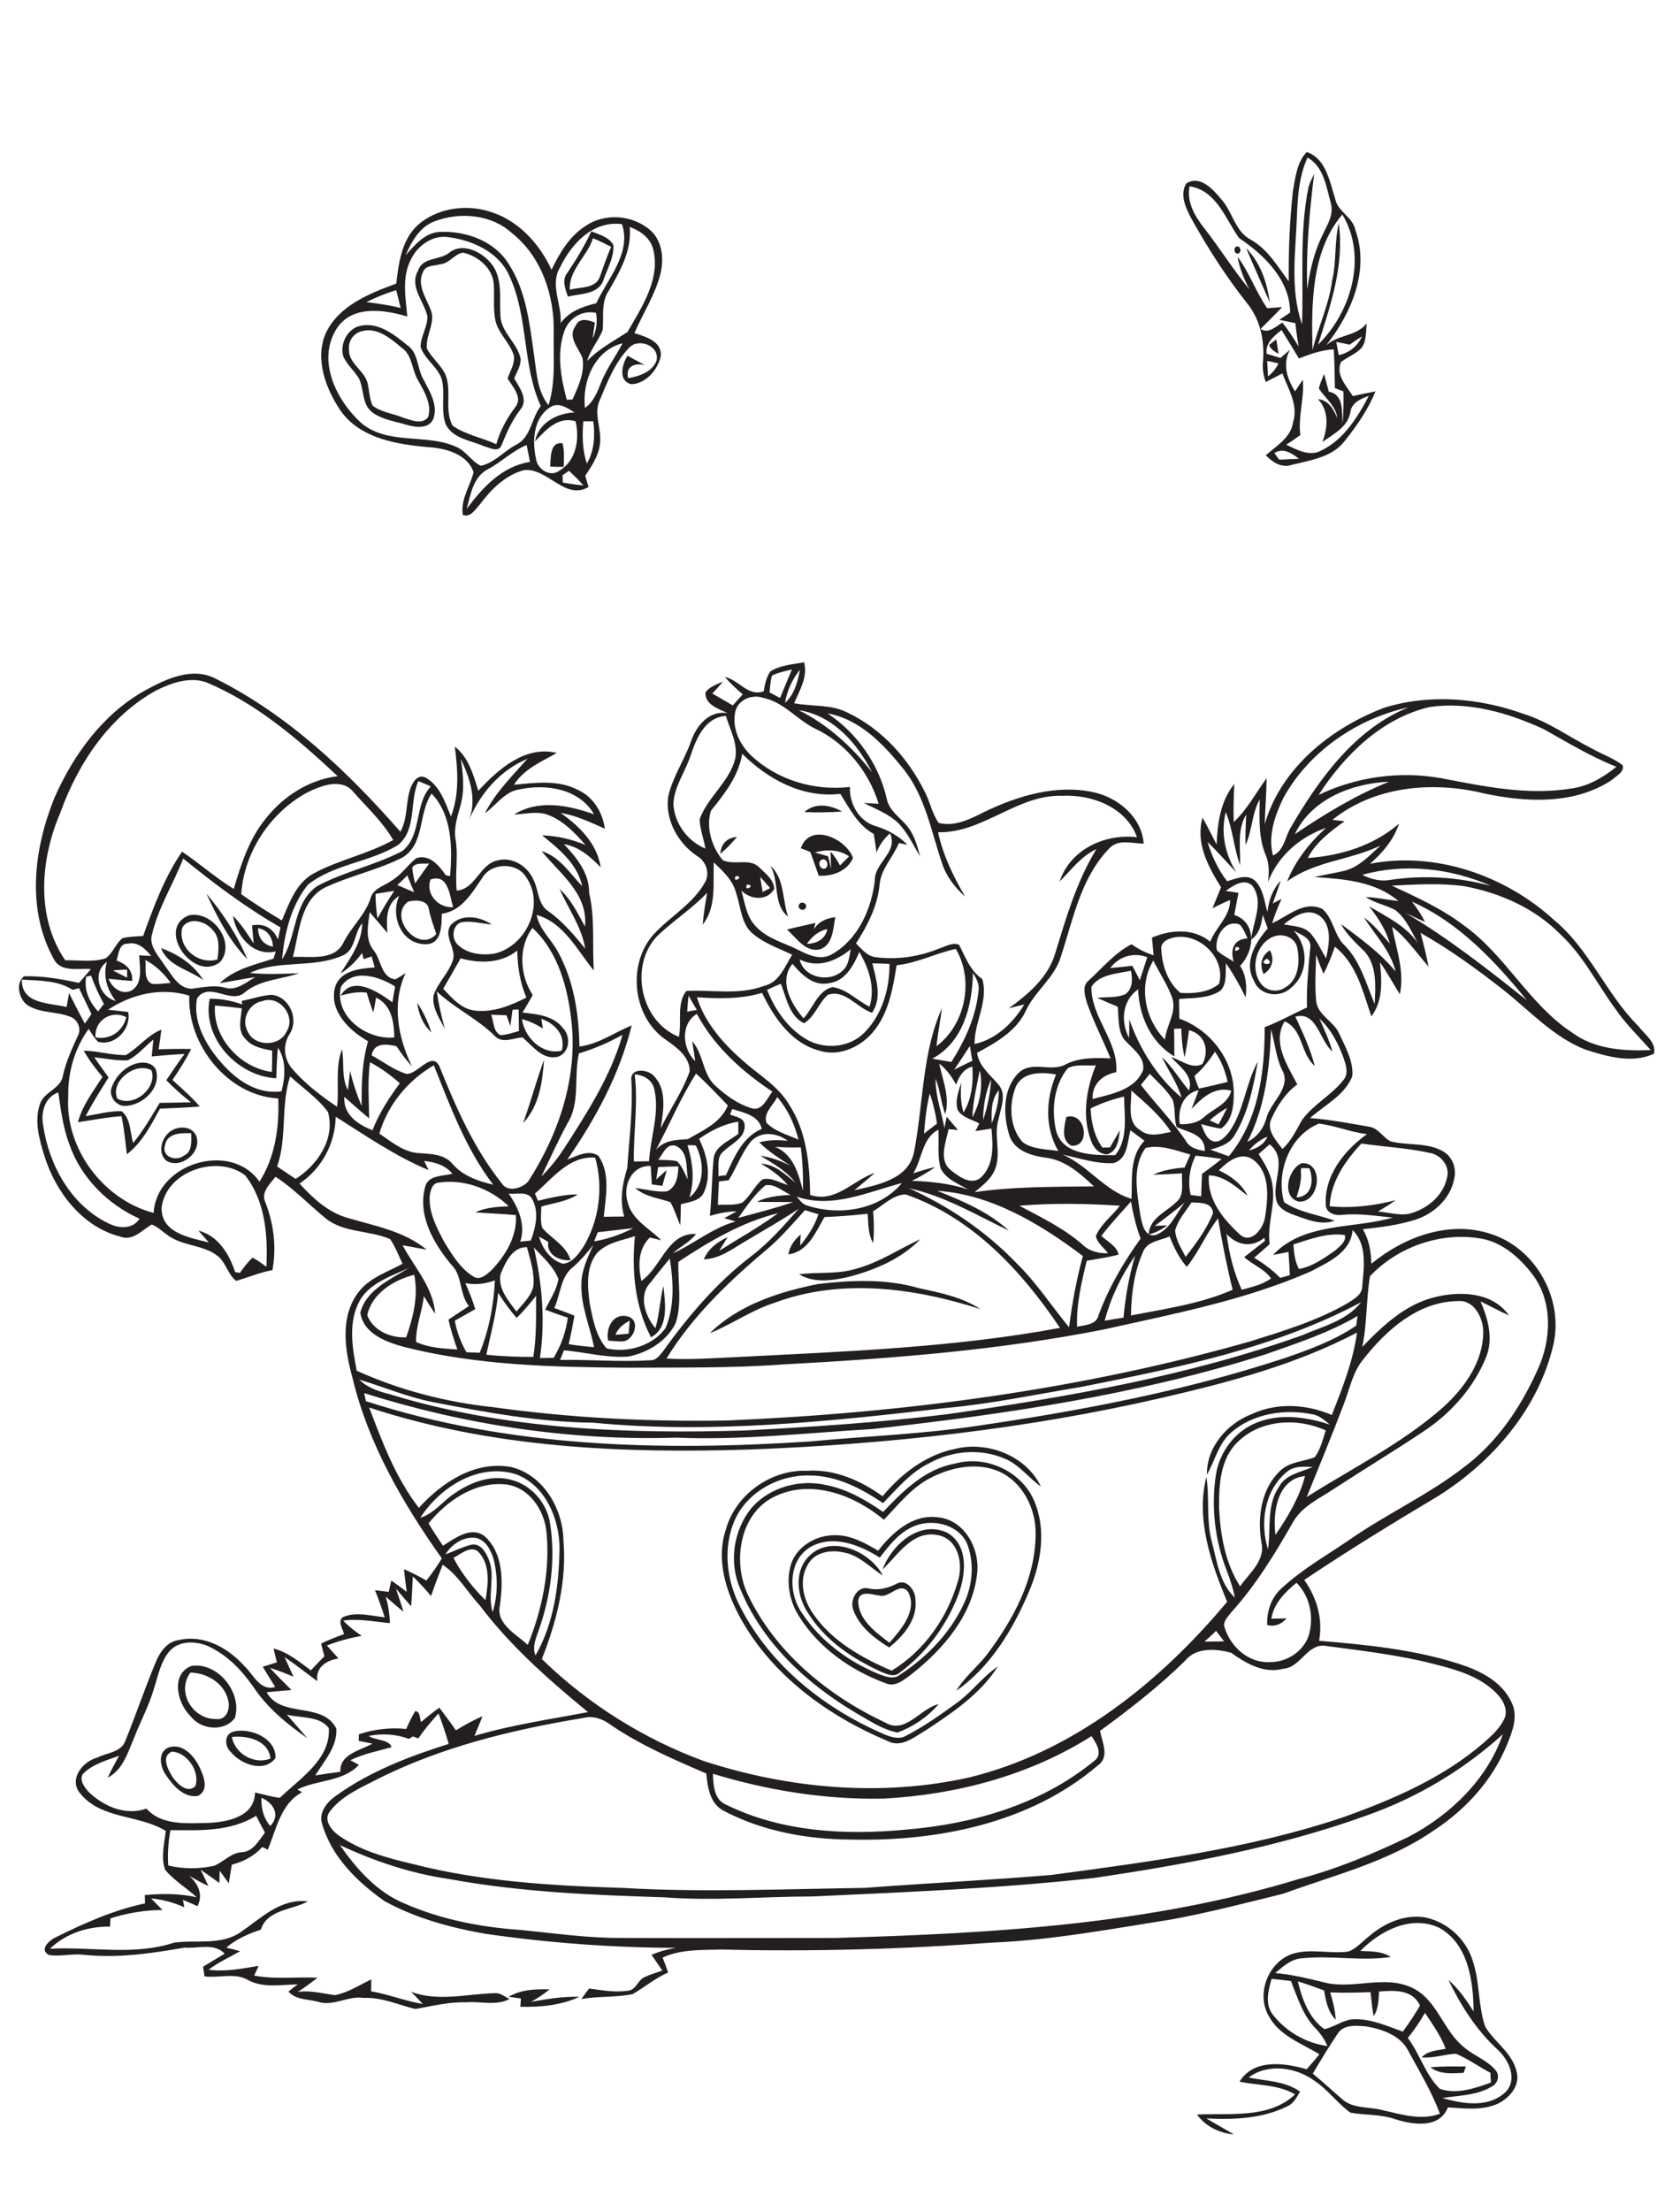 <?xml version="1.0" encoding="utf-8"?>
<!-- Generator: Adobe Illustrator 21.0.2, SVG Export Plug-In . SVG Version: 6.00 Build 0)  -->
<svg version="1.2" baseProfile="tiny" id="Layer_1" xmlns="http://www.w3.org/2000/svg" xmlns:xlink="http://www.w3.org/1999/xlink"
	 x="0px" y="0px" viewBox="0 0 608 800" overflow="scroll" xml:space="preserve">
<path fill="#231F20" d="M517.7,747.9c4.3-0.4,8.6-0.3,12.8-0.3c-0.2,0.6-0.6,1.8-0.8,2.3C525.7,750.1,521.2,750.6,517.7,747.9
	 M184.1,722.4c4.5-2.7,9.7-2.8,14.8-2.7c-2.1,1.7-4.3,3.2-6.7,4.5c5.8-1,11.6-2,17.5-1.8c-6.7,3.1-14.2,3.8-21.4,3.6
	c0.1-1,0.2-2,0.2-3C187,722.8,185.5,722.6,184.1,722.4 M484,735.9c-3.1,4.6-6,9.4-8.9,14.3c3.6,2.9,7,6.1,10.5,9.1
	c3.8,3.6,9.5,2.8,14.3,4c6.9,1.5,14.2,4,21.2,1.4c-2.9-7.9-7.3-15.1-11.3-22.5c-2.8-5.8-9.5-8.1-15.4-9.1
	C490.8,732.8,486.1,732.3,484,735.9 M515.7,728.2c-1.8,3.2-3.9,6.2-6.2,9.1c4.4,5.8,6.3,13.3,11.6,18.4c6.1,2.1,12.7-0.2,18.5-2.3
	c-0.1-1.2-0.2-2.3-0.2-3.5c-4.2-2.2-8.1-5.1-12.5-6.9c-4.2,0.2-8.2,1.7-12.4,1.3c2.2-2.4,5.7-2.5,8.7-3.1
	C521.4,736.4,518.4,732.3,515.7,728.2 M469.7,716.8c1.5,6.4,4,13.3,9.6,17.3c3.8-0.8,7-3.6,11-3.6c6.1-0.1,11.8,2.5,17.4,4.5
	c2.2-3,4.3-6.2,6.2-9.4c-2.6-5.9-9.4-5.6-14.8-5.1c-0.2,3-0.2,6.3-2,8.9c-0.5-2.9-0.8-5.8-1.1-8.7c-4.9,0.2-9.7,0.3-14.6,0.1
	c1,3.2,1.8,6.5,2,9.9c-2.8-2.9-3.6-6.8-4.2-10.6C476,718.9,472.9,717.8,469.7,716.8 M460.2,715.9c-1.2,4.2-2.5,9.1,0.4,12.9
	c4.7,6.1,12.1,10.4,19.8,11.4c-1-2.4-2.5-4.5-4.3-6.4c-4.6-4.7-6.5-11.1-8.9-17.1C464.9,716.4,462.5,716.1,460.2,715.9 M492.3,705.8
	c3.8,0.2,7.8,0,11,2.2c-10.7,1.6-21.6-0.7-32.4,0.5c-3.8,0.3-6.6,3-9.4,5.3c5.9,0.5,11.7,1.9,17.4,3.3c10.5,2.9,21.9-2.8,32.1,2
	c9.2,4.3,11.2,15.5,18.8,21.5c3.5,3.1,8.3,4.6,11.4,8.3c1.7,1.8,0.9,4.8-1.2,5.9c-5.4,3.3-12,3.3-18,4.2c7.5,2.2,16.9,3.7,23-2.3
	c4.3-4.6,1-11.5-2.9-15.1c-7.7-7-13.4-16-17.9-25.3c3.7,3.2,6.5,7.3,9.1,11.4c-0.1-11-1.9-24.5-12.5-30.3
	C510.6,692.7,499.5,698.5,492.3,705.8 M495.7,700.3c5.5-4.7,12.9-7.9,20.2-6.6c8.1,1.7,14.9,8.1,17.2,16c2.5,7.6,1.8,16,4.4,23.5
	c3.4,5.7,9.9,9.5,11.4,16.4c1.3,5-2.7,9.5-6.9,11.5c-5.6,2.5-12,1.7-18,1.3c-3.1,7.8-12.6,6.3-19,4.3c-5.3-1.9-10.9-1.4-16.3-2.4
	c-4.7-3.4-8.2-8.4-13.1-11.6c-6.7-4.9-16.9-6.3-23.7-1.1c6.3,1.3,13.1,1.2,18.6,5.1c-1.2,2-2.3,4.3-4.6,5.3
	c-9,4.5-19.4,4.9-29.3,4.4c3.3,2,6.7,3.8,9.9,5.8c-5.2-0.5-10.2-2.9-13.3-7.2c11.9-0.6,26.1,1.6,35.5-7.3
	c-6.1-3.6-13.4-3.2-20.1-4.6c5.1-8.4,16.3-6.8,24.3-4.5c1.6-1.8,3.1-3.6,4.6-5.4c-6.5-4-14.7-6.8-18.4-14c-4.5-7.9-0.2-19,8.2-22.2
	c6.7-2.3,13.9,0,20.8-1C491.1,704.8,493.2,702.2,495.7,700.3 M62.2,633.7c-4,1.7-1.4,6.5,0.2,9.1c1.7,2.5,5.4,6.2,8.3,3.4
	C72.5,640.8,67.6,633.9,62.2,633.7 M61,632.2c5.1-1.7,9.2,3,11.2,7.1c1.5,3.2,3.6,8.2-0.5,10.4c-5.1,0.9-9.1-3.7-11.7-7.6
	C58,639.2,56.9,633.9,61,632.2 M83.9,628.4c1.2,6.2,8.2,10.1,14,7.8C97.1,629.5,89.5,627.8,83.9,628.4 M84.7,626.4
	c6-1.4,15.3,2.5,15,9.6c-4,5.5-12.5,2.3-16.1-2.1C81.2,631.8,81,627.2,84.7,626.4 M68.9,605.1c-5.2,7.1,0.9,16.9,9.2,16.8
	c4,0.6,5.4-4,4.4-7.1C81,608.9,74.9,605.2,68.9,605.1 M69.3,602.7c9.5-1.5,18.5,9.7,15.7,18.8c-3.8,5.2-12.4,4.3-16.1-0.7
	C64.2,616.3,61.6,605.6,69.3,602.7 M318.2,577.2c-2.6-0.2-7-2.1-7.6,1.8c-0.1,6.9,6.3,11.5,11.3,15.3c4.2-4.8,10.2-11.6,6.8-18.3
	C325.7,571.9,321.8,578.4,318.2,577.2 M324.4,573c3.7-2.1,6.9,2.4,6.9,5.7c0.8,7.2-4.3,13.1-9.5,17.3c-5.4-3.3-10.8-7.5-13-13.6
	c-1.4-3.5,1.5-8.9,5.7-7.7C317.9,575.4,321.3,574.6,324.4,573 M319.4,567.8c3.3-9,13.5-18,23.4-13.3c8.1,4.7,6.7,15.8,3.7,23.3
	c-4.3,10.8-11.6,20.5-21,27.4c-1.8,1.6-4.2,0.6-6.2-0.2c-10.4-4.7-20.3-11.2-26.5-20.9c-4.2-5.9-5.6-14.7-0.6-20.5
	c7.8-8.9,22.6-2.7,27.3,6.4c-4.7-3-8.7-7.5-14.4-8.4c-4.5-1-10.1-0.1-12.6,4.2c-3.5,5.5-1.9,12.8,1.7,17.9
	c6.8,10,17.7,16.1,28.5,20.7c11.6-7,20-18.9,23.8-31.8c2.3-6.5,0.5-16.1-7.5-17.3C330.1,553.8,325,562.5,319.4,567.8 M331.7,551.8
	c-5.8,2-9.7,7-13.3,11.7c-7.3-4.6-16.8-8.4-25-3.9c-8.2,4.8-8.2,16.8-3.2,23.9c6.6,10.1,16.9,17.7,28,22.2c2.3,0.8,5.1,2,7.3,0.3
	c10.5-6.8,19.6-16.4,24.3-28.1c2.3-6.2,2.6-13.3,0.2-19.4C347.1,551.8,338.3,549.5,331.7,551.8 M317.8,561
	c5.2-6.6,12.4-13.2,21.4-12.1c9.9,0.8,15.6,11.5,14.4,20.6c-1.7,14.9-12.2,27.1-23.6,36.1c-2.7,2-6,5-9.6,3.3
	c-12.5-4.6-24.2-12.8-31.3-24.3c-3.5-5.5-4.7-12.6-2.8-18.8c2.2-6.5,9.2-10.5,15.9-10.4C307.9,555.3,313,558.2,317.8,561
	 M345.6,529.5c11.1-3.2,24,2.7,28.6,13.3c4.6,10.5,2.6,22.7-1.8,33c-5.8,13.7-13.9,27.2-26.3,35.9c2.9-5,7.5-8.5,11-13
	c9.5-12.6,17.6-27.4,17.7-43.6c0.2-9.3-4.8-19.2-13.6-22.9c-8-3.3-17.3-1.3-24.7,2.6c-6.7,3.5-11.4,9.6-16.6,15
	c-10.5-8.7-25.6-14.7-38.9-8.7c-13.2,5.8-16,23.4-10.5,35.5c10,21.2,29.1,36.8,49.9,46.6c7.3,4.3,12.6-5.1,19.3-6.7
	c-3.9,4.6-9.2,8.2-14.9,10.3c-5.5-1.1-10.3-4.4-15.2-7.2c-17.7-10.5-33.8-25.4-41.7-44.8c-4.2-9.5-2.5-21.2,4.1-29.3
	c6.6-7.5,17.5-10.5,27.2-8.2c7.5,1.5,14.2,5.4,20.4,9.7C326.8,539.4,334.8,531.4,345.6,529.5 M345.5,524.2
	c11.8-3,25.9,2.4,31.2,13.6c-4.5-3.2-7.9-8-13.1-10.1c-8.8-3.8-19.1-2.9-27.4,1.7c-6.7,3.3-11.5,9.1-16.6,14.4
	c-7.9-5.3-16.8-10-26.6-10c-10.9-0.3-22.2,5.7-26.9,15.7c-4.7,10.3-3.2,22.6,2.1,32.4c10.9,21,30.5,36.4,52,45.6
	c2.4,1,5.3,1.9,7.8,0.4c6.4-3.3,12.3-7.5,18.1-11.7c5.5-3.9,9.4-9.5,15-13.3c-6.2,9.9-16.3,16.6-25.9,23c-4.2,2.4-9,6.7-14.1,3.9
	c-21.4-9-41.4-23.5-52.9-44c-5.4-9.7-9.2-21.5-5.5-32.5c3.5-12.6,16.3-21.7,29.3-21.2c10-0.7,19.5,3.5,27.4,9.2
	C326.1,533.3,334.9,526.4,345.5,524.2 M222.7,482.9c1.6-0.1,3.2-0.3,4.8-0.4c0.1-1.6,0.3-3.1,0.4-4.7
	C225.7,478.9,223.7,480.5,222.7,482.9 M220.1,485c-1-4.3,1.7-10,6.8-8.8c5.3,1,2.6,9.2-1.9,9.1C223.4,485.3,221.7,485.1,220.1,485
	 M296.2,464.5c12-1.4,24.6-1.9,36.3,1.5c7.7,1.7,15.6,3.2,22.3,7.6c-24-7.7-50.6-11.3-74.7-2.2c-8.2,2.6-15.2,7.7-23.2,10.9
	C267.4,472,282.1,467.3,296.2,464.5 M309.8,459c8.3-2.2,15.5-7.1,23.3-10.7c-6.9,7.1-16.3,11.1-25.8,13.6
	c-5.9,1.4-12.7,2.4-18.1-0.9C296.1,460.1,303.1,461.1,309.8,459 M470.9,422.6c0,0.3-0.1,0.8-0.1,1.1c0.3,3.3-0.6,6.4-1.6,9.5
	c5.7-0.3,6.3-6.2,4.7-10.5C473.2,422.6,471.7,422.6,470.9,422.6 M471.2,420.8c8.2-0.3,6.4,14.5-1.2,13.9
	C463.6,433.1,466.1,422.7,471.2,420.8 M59.7,414.4c-1.3,4.1,4,5.9,6.8,3.7c3.2-1.4,2.7-5.2,2.7-8.1
	C65.6,409.8,60.4,409.9,59.7,414.4 M63.1,408.5c2.9-1.2,6.9-0.6,8,2.7c1.9,5.8-5.6,11.8-10.8,8.8C56.4,416.8,58.9,410.1,63.1,408.5
	 M385.9,404.1c7.1-2.1,9,11,1.8,10.4C383.8,412.3,385.2,407.5,385.9,404.1 M48.8,386.9c-4.1,1.4-8.2,5.9-6.4,10.5
	c5.9,3.5,14.7-3.8,12.4-10.2C53,386.2,50.7,386.2,48.8,386.9 M48.8,384.9c2.6-0.9,6.2-0.7,7.6,2c2.1,6.7-4.7,13-11.1,13.2
	c-3.4,0.1-6.2-3.8-4.8-6.9C41.9,389.4,45,386.2,48.8,384.9 M189.3,406.3c2.8-7.6,4.8-15.4,7.6-22.9
	C196.3,391.4,195.2,400.1,189.3,406.3 M46.2,383.6c-4.1,0.2-8.1-0.7-12.1-1.1c1.7,2.5,3.5,4.9,5.2,7.3c-2.9,4.6-5.8,9.2-8.3,14
	c4.3-0.7,8.6-1.9,13-1.8c3.4,2.7,3,7.7,4.2,11.5c3.7-4.5,6.6-9.6,9.6-14.5c3.8-0.1,7.5-0.1,11.3-0.2c-3.1-2.5-6.1-5.1-8.9-8
	c2.1-3.2,4.3-6.4,6.6-9.5c-4,0.2-7.9,0.5-11.9,0.9c0.2-2,0.4-4,0.6-6.1C52.4,378.6,49.8,381.9,46.2,383.6 M45.6,381.7
	c4.5-2.7,7.8-7.2,12.8-9.2c-0.3,2.4-0.6,4.7-1,7.1c3.9-0.1,7.9-0.2,11.8-0.1c-2,3.9-4.3,7.6-6.8,11.2c3.4,3.1,6.9,6.1,9.9,9.6
	c-4.8,0.4-9.6,0.6-14.4,0.8c-3.3,6-6.5,12.3-12,16.5c-0.5-4.6-1-9.2-1.9-13.8c-5.3,0.4-10.6,1.4-15.8,2.2c1.6-6.1,5.5-11.1,8.9-16.4
	c-2.5-3-4.9-6.1-6.8-9.5C35.5,380.2,40.5,381.8,45.6,381.7 M151,362.8c2.2,3.3,3.9,6.9,5.1,10.7C153.1,370.7,151.5,366.8,151,362.8
	 M458.5,346.8C454.4,349.3,462.4,349.5,458.5,346.8 M457.3,352.4c-1.5-3.3-0.9-6.7,2.3-8.6C461.3,347,460.5,350.4,457.3,352.4
	 M58.3,343c6.1,2.2,11.9,6,15.3,11.6C68.5,350.8,60.7,349.5,58.3,343 M292,341.5c3.5-0.2,6.7-1.6,7.4-5.4
	C296.2,336.8,293.8,338.9,292,341.5 M294.6,336.2c1.6-2.8,4.5-4,7.7-4.4c-0.8,4.1-0.8,9.9-5.4,11.6c-5.3,1.4-8.6-4.1-12.1-7.1
	c3.4-0.9,6.9-1.6,10.3-2.4C294.9,334.5,294.7,335.6,294.6,336.2 M66,335.5c-1.9,7.3,5.7,13.7,12.7,11.6c0.4-3.6,1.1-8-1.9-10.8
	C74.4,333.3,68.5,331.6,66,335.5 M68.2,331.2c8.5-2.1,17.4,9.7,11.5,16.8C70.3,355.6,56.3,336.2,68.2,331.2 M289.3,327.1
	c0.9-1.4,3.3,0.1,2.2,1.5C290.6,330,288.2,328.5,289.3,327.1 M74.7,323.3c6,7.1,11.2,15.1,14.8,23.7C83,340.4,78.6,331.7,74.7,323.3
	 M278.8,313.2c5.2,4.7,4.3,12.3,6.4,18.4C279.6,327.2,282.2,319,278.8,313.2 M260.7,308.9c0.2-3.5,2.4-5.9,6-6.1
	C264.9,305,262.9,307,260.7,308.9 M297.2,311.1c-1.5,1-0.2,4,1.6,3C300.3,313.1,299,310,297.2,311.1 M294.9,308.4
	c1.6,0.5,3.2,0.9,4.8,1.4c0.4,1.6,0.8,3.1,1.1,4.7c-0.1-2.1-0.2-4.3-0.2-6.4c1.4,1.5,2.4,3.2,3.4,5c1.1-1.1,2.2-2.2,3.3-3.3
	C303.6,307.3,299.2,307.2,294.9,308.4 M289.8,306.9c3.3-9.6,16.5-3.5,18.9,3.5c-2.1,4.8-7.5,6.7-12.4,6.4c-1-2.8-2-5.7-3-8.5
	C292.1,307.7,291,307.3,289.8,306.9 M291.1,293.8c4-3.6,9.4-2.6,13.7-0.2C300.2,293.9,295.6,294,291.1,293.8 M61.7,662.1
	c-0.8,4.2-1.1,8.5-0.8,12.8c5.4,1.3,11.1,1.3,16.6,0.1c3.4-1.4,6-4.6,9.8-4.9c4.3-0.1,6.3-4.2,8.6-7.1c-1.1-2-2.2-4.1-3.2-6.1
	C83.4,662.7,72.2,662.2,61.7,662.1 M94.6,650.4c-0.1,3.7,0.7,7.3,3.2,10.2C101.6,656.7,99,652.2,94.6,650.4 M319.7,650.7
	c-20.9,0.4-41.7-2.9-61.7-9c0.2,4.1,0.3,9.3,4.8,11.2c20.1,9.9,43.2,11.1,65.2,9c24.1-2,48.7-9.1,67.7-24.6c3.7-2.4,1.2-6.5-0.7-9.2
	C372.6,642.3,346.1,649.3,319.7,650.7 M494.3,656.9c-31.7,11.4-65.1,17.6-98.4,22.5c-33.9,3.8-67.9,5.1-101.9,6.7
	c-17.9,0-35.7,1.7-53.6,0.3c-26-0.8-52.2-1.9-77.8-6.6c-13.8-2-27-6.4-39.6-12.3c6,8.6,13.4,17,23.3,21.1c13.2,5.8,27.6,8.6,42,9.6
	c12.3,1.2,24.5,3,36.9,2.9c25.7,0.1,51.4,0,77.1,0c56.3-1.6,113.5-4.8,167.7-21.3c13.7-3.6,26.9-9.1,39.6-15.2
	c15.2-7.9,28.6-20.8,34.3-37.2C529.6,640.4,512.6,650.5,494.3,656.9 M464.5,603.7c-7.1,1.9-13.5-1.9-19-5.8
	c-5.3-1.4-12.5-2-16.4,2.7c-9.5,9.4-20.2,17.7-31,25.6c0.8,4.1,3.6,9.5-0.8,12.5c-24.6,21-58.2,27.6-89.8,26.8
	c-15.7-0.1-31.7-3.1-45.6-10.4c-5-2.6-5.8-8.5-6.3-13.5c-11.9-5.1-23.9-10.3-34.6-17.6c-2.8-2.1-6.3-3.4-9.8-2.5
	c-26,4.3-52.1,10.6-75.7,22.7c-5.9,3-12.3,5.9-16.3,11.4c-2.1,3,0.8,6.5,3.2,8.3c7.9,5.6,17.4,8.2,26.8,10.4
	c24.8,6.4,50.6,7.9,76.1,8.7c29.1,1.7,58.3,0.4,87.4,0c22.6-1.7,45.3-2.8,67.9-4.7c35.5-4.8,71.5-9.4,105.6-20.9
	c17.9-6.4,35.8-14.1,50.4-26.6c3.1-2.7,6.4-5.6,8-9.4c1.2-3.4-1-6.9-3.4-9.2c-5.7-5.6-13.6-8-21.1-9.9c-13.1-3.5-26.5-5-39.9-6.8
	C473.2,594.1,470.9,603.2,464.5,603.7 M61.6,597.1c-3.4,3.7-4.3,8.9-5.8,13.5c-1.8,6.4-5,12.2-7.4,18.4c-2.2,5.2-4,11.3-9.4,14.1
	c1.2-2.7,2.7-5.3,4.1-7.9c-4.6,1.7-9.7,3-13.2,6.7c-1.2,2.3,0.7,4.7,2.2,6.4c5.4,5.2,13.4,8.7,20.9,6c5.5,6.2,14.6,5.3,22.1,5.2
	c7.1-0.3,17-2.1,17.2-11c3,0.6,6,1.6,9,1.9c7.2-7,18.4-13.9,17.7-25.2c-3.3-4.5-10.2-3.6-15.2-4.9c2.5,2.8,5,5.7,7.4,8.5
	c-7.4-5.1-14.5-11-19.5-18.5c-4.3-6.2-9.7-11.8-16.7-14.9C70.7,593.7,65,593.5,61.6,597.1 M435.9,593.9c2.4,0,4.7-0.1,7.1-0.1
	c-1-1.3-1.9-2.5-2.9-3.8C438.7,591.4,437.3,592.7,435.9,593.9 M160.2,566.1c-1.5,3.8-2.9,7.5-4.2,11.3c-2.1-2.5-4.3-4.9-6.6-7.1
	c-0.2,3.6-0.3,7.2-0.6,10.8c-1.9-2.1-3.7-4.2-5.5-6.4c0.9,2.8,1.9,5.6,2.7,8.4c-2.2-1.8-4.3-3.6-6.4-5.5c0.9,3.1,1.4,6.3,1.5,9.6
	c-5.6-0.5-11.3-1.7-16.9-0.9c2,2.1,4.3,3.9,6.7,5.5c-4.3,0.8-8.5,1.9-12.6,3.5c1.4,1.6,2.8,3.1,4.2,4.7c-4.5,0.7-8.3,3.2-7.7,8.2
	c-3.9-2.9-7.7-5.9-11.8-8.7c1.1,2.4,2.1,4.7,3.2,7.1c-2.8-1.2-5.6-2.3-8.5-3.2c2.5,2.8,5.2,5.4,7.8,8c-3,0.3-6,0.5-9,0.8
	c5.1,9.5,20.2,3.3,25.2,13.1c0.5,6.5-4.4,11.8-7.6,17c3-0.5,6-0.9,9.1-1.3c-0.4-6.4,7.2-7.7,11.6-10.2c-1.7-0.3-3.3-0.7-5-1
	c0-0.6,0.1-1.8,0.1-2.4c5.5-1.8,11.3-2.5,17.1-1.9c1-2.2,2-4.4,3.3-6.5c1.9,0.3,1.5,2.6,2.1,4c2.1-1.8,4.3-3.6,6.6-5.2
	c2,2.7,4.1,5.4,6,8.2c3.1-1.9,6.3-3.7,9.6-5.1c-0.9,2.4-1.9,4.7-2.9,7.1c13.5-4,27.4-6,41.1-8.6c-14.1-11.6-28-23.8-39.1-38.5
	C169.1,575.9,165.8,569.8,160.2,566.1 M164.1,563.6c3,5.7,7,10.8,11.6,15.3c1-5.9,1.9-13.2-2.9-17.8
	C169.8,559.3,166.7,562.3,164.1,563.6 M161.2,562.3c3.2-1.1,6.2-2.7,9.5-3.5c3.3-0.5,5.2,2.9,6.2,5.4c2.5,6.1-0.6,12.8,1.4,19
	c1.9-6.1,1.9-12.7,0.4-18.9c-0.9-3.3-2.8-7-6.3-7.9C167.8,555.7,163.6,558.6,161.2,562.3 M155.1,551.1c1.6,2.8,3.4,5.4,5.2,8.1
	c4.3-2.6,9.9-7.1,14.9-3.6c7.1,6.2,6.9,16.7,5.7,25.3c-1.4,6.7,6,10.3,10.1,14.2c5.2-12.8,8.1-26.8,6.8-40.6
	c-0.7-8.1-6.3-16.6-15-17.5C171.8,536,161.8,542.9,155.1,551.1 M461.6,555.3c4.5-6.6,8.7-13.6,10.7-21.3
	C462.3,535,460.5,547.1,461.6,555.3 M152.1,549.1c5.2-1.6,8.3-6.3,12.8-9.1c5.6-3.8,12.6-6.4,19.4-4.8c7.7,1.6,13.7,8.4,14.8,16.1
	c2,12.9,0.2,26.1-4.1,38.4c-1,2.9-2.5,6.1-1.2,9.2c6.7-11.6,8.5-25.5,8.7-38.7c0-10.8-5.2-23-15.9-26.9
	C173,529.2,159.2,538.1,152.1,549.1 M465.6,532.6c-8,6.6-9.7,18.4-6.7,27.9c1.1-7.5-0.6-15.8,3.9-22.5c2.4-4.6,8-5.4,12.3-7.3
	C472,530.6,468.3,530.2,465.6,532.6 M447.8,521.8c-6.3,6.2-6.7,15.7-6.6,24.1c0.5,9.7,2.3,19.7,7.6,28c3.3-4.8,9.3-9.4,7.7-15.9
	c-1.5-9-0.1-19.4,6.8-25.9c3.4-3.3,8.4-3.3,12.5-4.9c2.1-2.8,2.9-6.4,4-9.7C469.6,512.8,456.1,513.5,447.8,521.8 M420.5,505.7
	c-49,11.3-99,16.8-149.2,18.7c-46.3,1.5-93.4-0.6-137.7-15.2c4.8,12.6,9.6,25.5,18,36.3c8.3-9.2,20.3-17.1,33.2-14.8
	c11.7,2.7,18.9,15,19.1,26.4c1.3,14.8-2.4,29.4-7.8,43.1c16.6,16.2,36.8,28.9,58.6,36.9c30.7,10,64.1,13,95.8,6
	c37.7-9.1,69.2-34.4,93.6-63.6c-5.8-14.1-11.4-29.9-7.5-45.2c1.2,7.7-0.1,15.6,1.9,23.2c1.9,7.1,2.8,15.2,8.4,20.5
	c-0.6-3.3-1.7-6.5-2.9-9.7c-4.3-10.9-5.7-22.9-4-34.5c1.1-7.4,5.6-14.2,12.2-17.9c9-4.9,19.8-3.6,29.1-0.5c-1.8-1.5-3.7-3.2-6.1-3.7
	c-10.2-2.1-21.8-0.4-29.8,6.7c-4.5,4-5.7,10.1-8.6,15.1c-0.2-9.9,7.3-18.5,16.2-21.9c9.2-4.3,19.8-3.6,29,0.3
	c3.8-9.7,7.7-19.4,9.1-29.8C469,493.7,444.7,500.1,420.5,505.7 M457.9,490c-46.2,14.6-94.3,21.7-142.3,27c-23.7,1.4-47.3,4.1-71,3.1
	c-38.2,1.2-76.4-4.6-112.8-16.1c0.2,1,0.4,1.9,0.6,2.9c51.7,16.8,106.8,18.1,160.6,14.6c19.8-1.9,39.8-2.6,59.5-5.5
	c37.9-5.5,75.7-12.6,112.2-24.6c9.1-3.1,18.1-6.4,26.1-11.8c0.2-1.2,0.3-2.3,0.5-3.5C480.9,482.2,469.3,486,457.9,490 M493.6,491.5
	c-4,4.7-5.1,10.8-7.2,16.3c-4.3,11.3-8.9,22.5-13.5,33.8c16.7-10.6,34.6-19.4,49.5-32.6c7.6-6.9,14.3-16.3,14.4-26.9
	c0.1-5.2-3.3-12-9.3-11.4C513.3,470.9,501.9,481,493.6,491.5 M391.6,501.7c-16.4,2.7-32.8,6.2-49.4,7.7
	c-42.3,4.9-84.9,9.4-127.5,5.3c-19.5-0.2-38.7-3.7-57.8-7.4c-9.3-1.8-17.9-5.5-26.9-8.2c3,3,7.1,4.3,11.1,5.3
	c41.6,12.8,85.6,14.4,128.8,13.1c24.4-1.3,48.8-2.9,73.1-5.9c43.2-6.2,86.6-13.7,127.9-28.4c7.6-3.3,16.4-5.3,21.7-12.1
	C461.3,487.8,426.1,494.8,391.6,501.7 M180.3,467.7c-0.7,7.6-2.7,14.9-4.3,22.4c5.6,0.6,11.3,0.8,17,0.8c1.2-7.3,1-14.7,1-22.1
	c-2.2,2.8-4.5,5.5-7,8C184.5,474,182.3,470.9,180.3,467.7 M168.4,464.2c1.4,3.1,2.6,6.2,3.6,9.4c-2.5,1.4-4.9,2.8-7.4,4.2
	c0.7,4,2.2,7.9,4.2,11.4c1.6,0.1,3.2,0.1,4.8,0.2c3.4-8.3,5.1-17.3,5.5-26.2C175.7,464.5,172,464.9,168.4,464.2 M132.9,475.8
	c2.1,5.6,8.5,8.3,14.1,8c2.5-7.2,4.5-14.9,2.9-22.6C142.6,463,134.6,467.9,132.9,475.8 M399.8,477.8c2.3-0.4,4.5-0.8,6.8-1.1
	c0.7-7.6,2-15.1,4.2-22.4C405.8,461.5,402,469.4,399.8,477.8 M193.2,451.3c3,13.1,4.2,26.6,2.2,40c1.7,0,3.3,0,5-0.1
	c2.7-4.5,4.4-9.4,5.1-14.5c-2.8-0.9-5.5-1.9-8.2-2.9c1.7-3.6,4.2-7.1,4.8-11.1C200.3,458.1,196.4,454.8,193.2,451.3 M181.2,460.8
	c-1.2,5.2,2.8,9.8,5.7,13.7c2.3-2.8,5.2-5.4,6.1-9c0.6-4.9-1.1-9.7-2.3-14.3C185.4,451.1,183,456.6,181.2,460.8 M207.5,458.3
	c-4.7,3.5-4.6,10-6.9,14.9c2.4,0.9,4.9,1.8,7.3,2.8c-0.6,3.4-1.3,6.9-2.1,10.3c3.1,0.5,6.1,0.8,9.2,1.1c-1.5-7.6-4.8-14.9-4.6-22.7
	c0-5.1,2.3-9.8,4.3-14.3C212.5,453.2,210.2,455.9,207.5,458.3 M495.8,461.7c-1.4,8.4-1,17.2-2.8,25.6c7.5-7.8,15.8-15.6,26.6-18.1
	c9.1-2.2,20.7-1.7,26.5,6.7c-3.5-1.6-6.8-3.4-10.3-5.1c2.7,6.2,4.7,13.4,2.1,20c-4.5,11.3-13,20.7-23.1,27.3
	c-10.5,7-21.4,13.6-32,20.5c-5.2,3.5-11.4,6.2-14.7,11.8c-6.6,11.6-13.6,23.1-22.6,33c-1.1,1.6-3.1,3.2-2.3,5.4
	c2.1,6.9,8.6,12.9,16.2,12.5c6,0.2,12.2-3.7,14.2-9.5c2-6.6,0.6-14.2-4.4-19.2c-4.1,3.4-8.2,7.4-9.1,13c1.8,0,3.6-0.1,5.5-0.1
	c-1.8,2.1-4.2,3.1-7,2.4c-0.2-4.9,1.4-9.8,5.1-13.2c7.4-6.9,16.3-11.9,24.6-17.6c13.5-9.4,28.5-16.2,41.5-26.3
	c12-8.9,20.5-21.6,26.6-35.1c5.1-10.9,5.7-24.9-1.9-34.8c-4.5-5.8-10.5-11.2-17.9-12.7C521.9,445.4,506,450.9,495.8,461.7
	 M216,453.4c-4,5.1-3.4,12-2.6,18c1.1,5.7,2.2,11.9,6.1,16.4c7.5,1.8,16.8-0.9,21.4-7.4c3.3-7.9,2.8-16.8,1.5-25.1
	c-2.3,2.8-4.6,5.6-6.8,8.5c-4.7,4.6-2.2,12.3,1.6,16.7c1.5-5,1.6-10.3,2.9-15.3c0.6,6.2,2.1,15.1-4.5,18.6
	c-5.8-11.1-7.1-24.2-5.8-36.6C225.1,448.8,219.6,449.5,216,453.4 M468.1,450.2c0.2,3,0.5,6.2,2,8.9c4.9-0.9,9.1-3.9,13.1-6.7
	c1.6-1.5,4.1-3.1,3.5-5.6C480.3,445.9,474.1,448.3,468.1,450.2 M443.9,446.4c0.9,6.9,2.5,13.8,5.5,20.2c3.6-1,7.5-1.8,10.6-4.1
	c-2.4-3.5-6.7-4.9-9.7-7.7c2.5-2,5-3.9,7.5-5.9c-0.1-0.3-0.1-0.8-0.2-1.1C453.1,451.5,447.7,450.6,443.9,446.4 M489.5,445
	c-0.6,8.1-8.9,11.7-15.2,15c-23.7,10.4-49.4,15.3-74.5,20.9c-38.2,7.6-77.2,10.6-116.1,12.7c-18.8,1.4-37.7,1.1-56.5,1.2
	c-26.8-0.2-54-0.8-80.1-7.3c-6.7-1.7-15.5-4.7-16.7-12.6c2.1-8.3,11-12.1,17.6-16.2c-6.4,3-14,5.3-17.8,11.8
	c-4.3,7.8-2.7,17.1-1.1,25.4c15.7,7.1,32.5,11.4,49.5,13.2c28,3.9,56.3,5.3,84.6,4.8c63.8-2.7,127.7-11.1,189.2-28.6
	c12.1-3.8,24.4-7.5,35.4-13.9c2.1-1.4,5-2.8,5.2-5.8C493.5,458.7,495,450.4,489.5,445 M216.3,445.8c-0.4,1.1-0.8,2.2-1.3,3.3
	c4.9-0.8,9.7-2.5,14.2-4.8C224.9,444.8,220.6,445.3,216.3,445.8 M429.5,458.3c-2.8-3.2-4.7-7.1-6.2-11c-3.3,1.5-8,1.7-9.6,5.5
	c-3.2,7.2-4.3,15.3-4.4,23.1c12.4-2.4,25.2-4.2,36.8-9.3c-2.1-8.5-3.8-17.1-5.3-25.8C436.5,446.3,433.9,452.9,429.5,458.3
	 M270.7,448.5c-5.1,2.9-9.9,6.9-16,7.1c1.6-3.8,4.9-6.3,8.6-8c-1,1.6-2,3.3-3,4.9c7.1-4.5,14.5-8.6,21.3-13.6
	c-13.1,3.2-24.9,10.2-36.1,17.6c-0.2,7.4,1.4,15.1-1,22.2c-3.2,6.6-10.3,10.8-17.3,12.1c-7.8,0.5-15.4-1.6-23.1-2.3
	c-0.5,1.2-0.9,2.3-1.4,3.5c10.9-0.2,21.8,0.8,32.7,0.1c2.1,0.1,3.4-1.8,4.6-3.3c9.1-12.7,19.3-24.7,31.7-34.2
	c6.6-5,12-11.2,17.4-17.3C283.1,441.3,276.9,444.8,270.7,448.5 M368.9,436.2c7.9,4.2,16,8.1,22.8,14c2.5,2.5,5.9,3.3,9.3,3.2
	c-1.5-2-3.9-3.7-4.4-6.2c1.8-4.4,5.9-7.3,8.7-11C393.1,435.4,381,435.2,368.9,436.2 M431.2,435c-2.1,3.3-4.9,6.3-5.9,10.1
	c0.2,3.5,2.2,6.5,3.8,9.6c3.8-4.9,7.6-10,9.9-15.8C438.7,434.8,434.2,435.2,431.2,435 M398.6,447.1c2.1,2.1,5.6,3.6,6.2,6.8
	c-3.8,1-7.6,1.5-11.5,2.2c-1.9,7.8-3.8,15.8-3.5,23.9c2.9-0.7,7-0.6,7.8-4.3c3.7-9.9,9-19.1,15.2-27.6c-1.6-4.3-2.7-8.8-3.5-13.4
	C405.6,438.8,401.9,442.8,398.6,447.1 M316,438.2c0.3,3.8,0.4,7.6,0,11.5c-1.9-3.2-1.7-7-2-10.6c-5.2,0.6-10.4,1-15.6,1.2
	c-3.2,5.4-6,12.6-13.1,13.5c0.5-2.9,2.2-5.3,4.5-7.2c-0.1,1.3-0.2,2.6-0.2,4c2.8-3.4,5.2-7.1,6.6-11.3c-1.6-0.5-3.3-1-4.9-1.5
	c-4.1,4.6-8.1,9.2-12.7,13.3c-14.1,11.8-27.8,24.7-37.4,40.4c8.8,0.5,17.7-0.2,26.5-0.6c38.8-2,77.7-3.4,115.9-10.5
	c-13.8-20.6-31.8-40-55.9-48.3C323.1,432.3,319.7,436,316,438.2 M184.1,431.8c3.5,5.1,6.2,11.1,4.2,17.4c1.3-0.1,2.5-0.3,3.8-0.4
	c1.8-4.8,3.1-10.5,0.4-15.2C190.7,430.8,186.8,432.2,184.1,431.8 M329,429.9c14.4,6.5,27.7,15.5,38.7,26.9
	c7.3,7.1,12.8,15.6,19.2,23.4c1.1-8.7,2.7-17.4,5-25.8c-15.4-11.6-33.1-22.3-52.7-23.6c9.2,3.7,18.5,7.6,25.9,14.4
	C353.2,439.5,341.9,432.7,329,429.9 M267.2,440.6c6.7-1.8,13.3-3.5,19.9-5.7c-4.4-0.1-8.8,0-13.2-0.1c3.8-1.9,8-2.3,12.2-2.5
	c-2.9-1.4-5.7-4.1-9.1-3.5C273,432.2,270.1,436.5,267.2,440.6 M288.3,432.9c1,1.1,1.9,2.5,3.4,3.1c11.8,4,26.4,1.9,34.7-8
	C314,431.2,301.2,437.4,288.3,432.9 M155.5,432.9c-0.3,6.1,2.7,11.6,5.5,16.8c2.8,4.5,5.7,9.3,10.3,12.1c2.3,1.6,4.8-0.7,6.5-2.2
	c5.1-5.3,9.4-12.3,8.9-20c-4.9-0.5-9.8-0.6-14.7-1c3.8-1.8,8-2,12.1-2.2c-6.7-6.5-16.4-10-25.7-8.5
	C156.3,428.3,155.7,431,155.5,432.9 M58.5,436.9c-0.3,9.2,10.3,10.9,17.1,12.6c-1.3-1.4-2.5-2.9-3.8-4.3c7.2,1.9,11.1,8.4,13.3,15
	c0.4,0.1,1.3,0.2,1.7,0.3c1.4-1.9,2.8-3.9,4.6-5.5c1.8,0.9,3.4,2.1,5,3.3c0.6-11.3-0.4-23.9-7.7-33.1
	C78.7,417.5,60,423.7,58.5,436.9 M441.1,423.4c4.3,2,8.3,4.9,10.4,9.2c-4.2-3.2-8.3-7.2-14-7.4c-0.7,8.7,5.2,15.9,11.2,21.4
	c4.1,3.7,8.5-2.2,9.1-6.1c1.1-7,2.1-16.4-4.5-21.1C448.9,416.5,444.2,420.3,441.1,423.4 M432.7,418.1c-2.2,4.4-2.9,9.4-1.8,14.2
	c1.3,0.2,2.5,0.3,3.8,0.5c0.1-2.7,0.2-5.4,0.3-8.1c2.4-1.8,4.8-3.5,7.1-5.4C439,418.8,435.9,418.4,432.7,418.1 M193.6,431.8
	c0.4,0.9,0.7,1.7,1.1,2.6c4.7-1.1,9.5-2.3,14.4-2.3c-3.9,2.6-8.8,3.1-13.2,4.4c0,2.6-0.5,5.3,0.4,7.8c3.4,3.9,8.6,6.3,10.2,11.6
	c-4,0.4-8.8-2-8.1-6.6c-1.1-0.7-2.2-1.3-3.3-1.9c1.2,4.3,4.2,8.6,8.7,9.8c3.5-0.4,5.7-3.7,7.5-6.4c5.6-9.5,7.1-21.4,4.1-32
	C205.9,418.1,199.9,426.4,193.6,431.8 M414.6,415.3c-5.1,6.9-3,16.5-1.9,24.4c0.6,2.8,1.4,8,5.5,7.1c5.2-1.9,7.4-7.6,10.5-11.7
	c-3.5,2.9-7.1,5.7-10.8,8.4c1.5-0.1,3-0.1,4.5-0.2c-2,1.6-4.3,2.7-6.7,3.3c0.3-5.9,6.3-8.1,10-11.7c3.1-2.5,1.8-6.9,2.1-10.4
	c-3.5,0.2-7,0.4-10.5,0.5c3.6-1.7,7.5-2.3,11.4-2.6c0.7-1.6,1.4-3.1,2.1-4.7C425.5,416.2,420,414,414.6,415.3 M280.5,414.9
	c6.6,2.7,8.4,9.6,10.1,15.8c0.1-5.2-0.1-10.4-0.8-15.6C286.7,415.2,283.6,415.1,280.5,414.9 M248.8,414.3c1.9,6.1,2.7,12.7,0.7,18.9
	c5.7-4.5,5.4-12.9,2.3-18.8C251.1,414.3,249.6,414.3,248.8,414.3 M238.2,419.6c2.3,0.1,4.6,0,6.8,0.5c1.9,1.8,2.7,4.3,3.9,6.6
	c-0.6-4.2,0.3-10.2-4.4-12.2C241.1,413.6,239.9,417.6,238.2,419.6 M492.7,413.7c-5.9,6.3-11.1,13.8-11.5,22.7
	c8.1,0.8,16.1-0.2,23.9-2.2c-2.1,1.5-4.2,2.8-6.4,4.1c3.6,0.3,7.2,1.4,10.9,0.9c6.5-1.5,12.7-6.4,14.1-13.2c1.1-4.1-2.2-8.2-6.2-8.9
	C509.3,415.3,500.9,414.9,492.7,413.7 M452,416.2c2.9-0.7,5.5-2.2,6.7-5C456.1,412.3,453.8,414,452,416.2 M271.9,412.8
	c-3.5,4.2-5.3,9.6-8.2,14.2c-1.2,0.1-2.3,0.3-3.5,0.4c-0.2,2.8-0.3,5.7-0.4,8.5c2.9-0.2,6,0.3,8.8-0.8c2.9-2.3,4.4-6,7.3-8.4
	c3.2-0.9,6.2,1.2,9.2,2c-2.7-3.2-6.1-5.6-9.7-7.7c5,0.2,8.7,3.8,12.4,6.8c-3.3-4.3-8.1-6.9-12.6-9.7c3.9,0.6,7.6,1.9,11.1,3.8
	c-4-2.7-8.1-5.2-11.5-8.6c3.4-1,6.9-0.9,10.3-0.6C281.1,409.8,275.6,409.1,271.9,412.8 M409.1,408.9c-1.1,4.2-1,10.6-6.2,11.9
	c-6.2,0.3-12.3-1.8-18.3-3.1c9.2,4,15.3,13.2,24.9,16c0.3-7.2-0.8-15.4,4.7-21C412.4,411.4,410.7,410.1,409.1,408.9 M330.5,424.5
	c2.6-0.9,5.3-1.7,8-2.3c-2.7,1.9-5.6,3.6-8.5,5c6.9,0.2,13.8,1,20.4,3.1c-3.6-2-7.8-3.6-9.9-7.4c-1.4-4.6-0.6-9.5-0.9-14.2
	C333.6,411.8,333.8,419.3,330.5,424.5 M464.7,434.9c5.4,3.7,12.2,4.5,18.3,6.7c-5,1.9-10.1-0.5-14.8-2.1c-2.7-1-5.9-2.5-6.4-5.8
	c-1.3-6.7,4.2-14.5-2.3-19.7c-1.3,1.2-2.7,2.3-4,3.5c2.2,3.5,4.5,7.1,5,11.3c1.2,7.1-2,14.1-1,21.3c-1.9,1.7-3.7,3.3-5.6,4.9
	c3.4,2.1,6.6,4.4,9.4,7.3c1.2-0.3,2.3-0.6,3.5-1c-0.1-2.8-0.3-5.6-0.5-8.4c-1.9,0.4-3.8,0.8-5.6,1.1c11.3-11.9,28.8-9.3,43.3-13.5
	c-6.1-0.6-12.1-1.6-18.2-1c-2.5,0.4-5.9-0.6-6-3.6c-0.6-10.6,6.7-19.7,14.9-25.6c-5.9-0.7-11.5-3.1-17.4-3.8
	C466.6,410.9,461.7,424.2,464.7,434.9 M253,412c2.9,6,4.6,13.2,1.7,19.5c-1.5,3.1-5.4,3.3-8.3,4.2c0,2.5-0.1,5.1-0.2,7.6
	c-1.2-2.8-2.1-5.8-3.6-8.4c-4.3-1.5-9.1-1.9-12.7-5.1c3.8,0.4,7.6,1.6,11.5,1.2c3.5-1.6,4-5.6,4.1-9c-2.4,0-4.9,0.1-7.3,0.2
	c-0.2,1.5-0.5,3-0.7,4.5c1.2-1.1,2.5-2.3,3.8-3.4c-0.5,1.9-1.1,3.8-1.6,5.7c-1.3-0.2-2.5-0.3-3.8-0.5c-0.1-2.2-0.3-4.5-0.4-6.7
	c-7.1-0.2-10.2,7.3-8.3,13.3c1.6,6.3,7.9,9.3,12.1,13.6c-1.4-0.3-2.7-0.7-4.1-1c-4.3,4.1-4.3,10.2-3.1,15.7c7.4-5,9.3-17.4,19.8-17
	c-2.2,3-5.7,4.5-8.3,7c7.7-3.5,14.3-9.2,22.6-11.5c-1.4-0.4-2.7-0.8-4.1-1.2c1.5-0.8,3-1.6,4.5-2.5c-3.3,0.1-6.5,0.7-9.7,1.7
	c0.7-6.7,0.7-13.5,1.3-20.2c0.2-5,5.6-6.8,9-9.5c0-1.5,0-3,0-4.4C262,406.6,257.3,409,253,412 M121.5,404c-0.2,9.7-5,18.7-13.1,24.2
	c4.9,5.3,10.3,10.4,17.4,12.4c9.8,2.9,20.5,4.8,28.6,11.5c-2.9-0.5-5.8-1.1-8.7-1.6c4.3,8.1,11.1,15.2,11.8,24.8
	c-1.4-2.1-2.8-4.2-4.1-6.4c-0.6,5.6-3,11-2.8,16.6c4.6,2.1,9.8,2.4,14.9,2.7c-1.2-3.5-2.4-7.1-3.2-10.8c2.5-1.6,4.9-3.3,7.4-4.9
	c-3.6-4.5-2.2-11-6.4-15c-6.4-7.7-12.3-17.9-9.4-28.2c1.1-4.3,6.4-3.7,9.8-4.7c-2.5-3.1-6.4-4.2-10.2-4.6c0.5,1.1,1.1,2.2,1.6,3.3
	C143.1,418.3,132.4,410.9,121.5,404 M437.8,405.3c1,0.5,2.1,1,3.2,1.5c1.1-2,2.1-4,3.1-6C441.8,402.1,439.7,403.6,437.8,405.3
	 M265,401.2c-0.2,0.5-0.6,1.5-0.8,2c2,0.9,5.3,1.1,5.3,4c0.2,4.5-4.7,6.5-7.5,9.2c-2.9,2.1-1.7,6.1-2,9.1c0.7-0.1,2-0.3,2.7-0.3
	c3-6.5,5.9-13.8,13-16.8C274.5,403.4,269.2,402.6,265,401.2 M281.3,396.9c-1.4,2.9-5.2,5.8-3.9,9.3c3.1,3.2,7.6,4.3,11.6,6.1
	C287.5,406.6,285.1,401.3,281.3,396.9 M334.4,410.1c1.6-1.2,3.1-2.4,4.7-3.6c-0.5-3.7-1.4-7.4-2.6-10.9
	C335.3,400.3,334.8,405.2,334.4,410.1 M15.6,407c2.1,14.5,10.1,29.1,23.7,35.6c3.7,1.9,8.7,2.2,11.2-1.7
	c-11.6-5.2-21.4-15-25.5-27.2c-2.2-5.9-3-12.3-3.9-18.5C16.1,397,14.8,402.4,15.6,407 M427,406.7c3.2,0.1,6.5-0.4,8.9-2.7
	c3.4-3,8.5-4.6,9.7-9.4c-6-1.7-10.6,2.6-14.4,6.6c0.9-2.3,1.8-4.5,2.6-6.8C428.1,395.6,426.1,401.5,427,406.7 M409.4,394.5
	c0.2,4.7-1.8,11.4,3.2,14.3c3.2,2.8,7.5,1.4,11.2,0.7C420,403.6,414.6,399.1,409.4,394.5 M358.9,406.4c1.6-3.8,2.6-7.9,2.6-12
	C358.6,397.8,358.8,402.3,358.9,406.4 M355.8,405.2c1.6-4.8,2.6-9.7,2.9-14.7C356.7,395.1,355.8,400.1,355.8,405.2 M105,389.4
	c-3.5,10.6-1,22-4.7,32.6c2.2,1.5,4.4,3,6.7,4.5c7.9-5,14.4-14.5,11.7-24.2C115,397.3,109.6,393.6,105,389.4 M412.9,392.5
	c5.3,6.9,11.5,13.1,16.3,20.3c1.4,2.5,4.2,3.2,6.8,3.6c0.2-6.1-6-6.7-10.2-8.7c-1-3.2-0.3-6.7-1.4-9.8c-2.1-3.6-5.4-6.4-8.3-9.4
	C415.1,389.8,414,391.1,412.9,392.5 M367.6,393.2c-2.5,6.3-2.3,14.7,2.5,20c3.7,2.7,8.6,2.5,12.9,3.2c-5-8.6-4.5-18.8-0.8-27.7
	C377.1,387.9,370.2,387.5,367.6,393.2 M237.4,416c3-3.6,7.4-3.6,11.6-3.9c5.4-3.2,11.9-5.9,14.4-12.2c-3.8-3.9-7.5-7.9-11.5-11.5
	C246.3,397.2,242.3,406.8,237.4,416 M229.7,388.7c1.3,10.5-0.5,21-0.3,31.5c1.8,0,3.7-0.1,5.5-0.1c0.5-8.7,3.9-17.4,1.9-26
	C236.1,390.7,233,388.9,229.7,388.7 M354.6,387.2c-1.1,5.6-2.5,11.3-2.7,17C354.7,399.1,355.8,393,354.6,387.2 M386.4,386.5
	c-4.9,6-5.9,14.7-4.3,22.1c2,9.4,13.9,9.4,21.5,9.3c4.8-5.9,3.3-14.2,3.2-21.2c-4.2,1-8.2,2.4-12.1,4.3c0.2,5,1.3,10.1,4.3,14.2
	c0.7,0,2-0.1,2.7-0.1c1.2-2.1,2.4-4.1,3.6-6.2c-0.4,3.2-0.8,7.5-4.5,8.7c-2.9,0.1-5-2.3-5.9-4.8c-3.4-8.9-1.8-18.8,1.7-27.4
	C393.3,385.7,389.4,384.8,386.4,386.5 M339.9,384.8c1.3,6,3.9,12.1,2.2,18.3c-1.6-4.2-1.8-8.7-3.5-12.8c-0.1,6.1,2.1,11.9,3.2,17.8
	c0.3-1.4,0.5-2.7,0.8-4.1c1.4,1.6,2.7,3.2,4.1,4.8c-1.1-0.1-2.3-0.2-3.4-0.3c-1,4.8-3.8,11.4,1,15c2.9,2.3,7.4,5.5,10.8,2.4
	c4.7-4.5,4.3-11.6,3.7-17.6c-2,0.3-3.9,0.6-5.8,0.9c0.5-0.9,1-1.9,1.4-2.8c-2.7-1.4-6.1-2.1-7.8-4.8c-1.1-3.4,0.4-6.9,1.3-10.1
	c-0.3,3.7-0.3,7.4,0.8,11c3-5,3.6-10.9,3.2-16.6c-3.3,0.8-4.8,3.6-5.9,6.5C344.5,389.5,342.5,386.8,339.9,384.8 M137.3,410.1
	c4.5,3.1,9.1,7,14.8,7.1c4.2,0.3,8.8,0.4,11.7,3.9c3.8,4.4,9.3,6.2,14.7,7.5c-9.9-12.9-15.5-28.3-21.5-43.2
	C147.7,390.8,140.3,399.7,137.3,410.1 M133.9,384.3c-0.9,6.7-0.4,13.5-0.3,20.3c-3.1-2.5-6-5.2-9-7.8c-0.4,6.5,4.9,10,10.2,12.1
	c2.4-6.2,6-11.7,9.9-17C141.4,389,137.8,386.3,133.9,384.3 M432.3,389.2c0.3,1.6,1,3.1,1.6,4.6c3.5-0.7,6.9-1.5,10.4-2.4
	c-0.9-3.9-2.3-7.7-4.6-10.9C437.6,383.7,435.3,386.7,432.3,389.2 M345.3,387c2.2-1.1,4.3-2.2,6.6-3.2c-0.3-1.8-0.6-3.6-0.9-5.4
	C349.1,381.3,347.3,384.1,345.3,387 M209.5,381.1c-1.9,8.4,0.6,17.9-4.2,25.4c-3.4,6.3-6.3,12.8-9.4,19.2c3-3.1,5.8-6.4,8.1-10
	c8.4-13,17-26.3,21.3-41.3C220.2,377.2,214.9,379.5,209.5,381.1 M460,372.5c-0.5,13.9-2.1,28.1-8.6,40.6c3.8-1.8,6.1-5.2,7.1-9.2
	c1.8-5.6,9.1-10.7,5.4-17C461.8,382.5,461.4,377.3,460,372.5 M188.9,368.7c0.9,6.6,7.3,13.1,14.4,11.4c1.5-5.6-2.4-9.8-7.4-11.5
	c0.2,1.1,0.4,2.3,0.6,3.5C194.1,370.6,191.6,369.4,188.9,368.7 M468.8,367.8c2.7,5.8,5.4,11.6,7,17.8c-5.2-4.4-4.2-13.3-10.9-16.1
	c-4.6,7.7,1,15.9,4.6,22.8c-4.4,3.2-7.5,8.1-9.6,13c-1.4,4,2.1,7.4,4.2,10.4c3.2-2.9,5-6.8,7.1-10.5c4.1-5.7,10.8-9,15.1-14.6
	c1.6-2,1-4.6,0.3-6.8c-1.9-5.7-4.7-11.2-9.1-15.3c1.7,3.9,3.6,7.8,4.7,11.9C477.5,376.4,476.6,365.7,468.8,367.8 M251.6,383.9
	c-0.3-2.4-0.7-4.8-1.1-7.2c4.2,4.7,3.7,11.9,8.4,16.1c3.7,3.4,7.9,6.5,12.7,8c4,1.7,6-3.3,7.9-5.9c-11-7.3-21.1-16.4-27.3-28.1
	C246.2,370.4,246.9,379.4,251.6,383.9 M34.6,375.3c5.2,1,9.9-2.2,11.1-7.3C40.4,365.2,34,369.2,34.6,375.3 M185.5,365.3
	c-0.3,2-0.5,3.9-0.8,5.9c-0.5-1.3-0.9-2.6-1.4-3.9c-1.8-0.1-3.7-0.1-5.5-0.2c0.9,2.5,0.6,6,3.3,7.4c2.3-0.1,4.5-0.9,6.7-1.5
	c0-2.6-0.1-5.2-0.1-7.8C187.1,365.2,186,365.3,185.5,365.3 M77.8,363.8c-0.9,11.7,9.3,22.6,20.6,24c0.1-2.6,0.1-5.1,0.1-7.7
	c-3.4-0.7-7.3-1.3-9.7-4.3c-3-2.9-1.6-7.3-1.3-11C84.3,364.4,81,364,77.8,363.8 M94.9,362.2c-4.8,0.8-7.7,6.6-5.3,10.9
	c2.4,5.6,11.6,5.7,14.1,0.1C107.3,367.7,101.1,359.8,94.9,362.2 M249.2,360.2c-0.2,1.9-0.4,3.8-0.5,5.8c0.9-0.2,2.6-0.5,3.5-0.6
	C251.2,363.7,250.2,362,249.2,360.2 M39.1,365.3c2.4,0.3,4.9,0.5,7.3,0.8c1.2,6.1-4.8,12.5-10.9,10.8c-1.4-1.4-2.4-3.1-3.4-4.7
	c-5.1,7.1-7.6,15.8-7.4,24.5c-1.2,18.9,12.8,37.4,30.9,42.1c1-17.9,27.9-26.2,38.3-11.3c5.7-8.9,7.2-19.7,6.8-30.1
	c-18.3-1-32.9-19.4-32.2-37.2C58.4,357.1,47.7,359.6,39.1,365.3 M408.6,375.5c0.1-2.2,0.1-4.5,0.1-6.7c3.8,10.8,10.1,20.9,18.9,28.3
	c-1.5-5.3-4.8-9.8-7.1-14.7c3.8,3.6,6.4,8.1,9.8,12.1c1.8-5.4-3.5-8.6-6.5-12.1c3.6,1.1,7.6,4.6,11.4,2.5c2.6-5,0.8-10.8-4.9-12.2
	c-0.4,3.3-0.9,6.6-1.6,9.8c-0.8-3.4-1.1-6.9-1.2-10.4c-0.6,0-1.9,0.1-2.6,0.1c0.1,3.3,0.1,6.6,0.1,10c-8.5-5.1-12.8-14.6-13.1-24.3
	C406.1,362,405.5,369.5,408.6,375.5 M7.9,354.4c-0.2,8.9,9.9,8.4,16.2,9.9c0.3-1.7,0.6-3.4,0.9-5c1.9,3.7,3.7,7.4,5.7,11
	c0.8-1.1,1.6-2.3,2.4-3.4c-1.5-3.1-3-6.3-4.5-9.4c-0.8,0.2-1.6,0.4-2.3,0.6C20.9,354.6,14.1,354.8,7.9,354.4 M352.1,352
	c-0.2,11.8-3.5,25-14.7,31c2.3,0.4,4.6,0.8,6.9,1.2c4.9-7.7,8.9-16.4,9.8-25.5C354.6,356.2,353.4,354,352.1,352 M123.4,357
	c-2.6,10.6,9.4,19.4,19.3,18.3c-0.1-5.6-1-11.7-6.6-14.4c-0.3,1.8-0.6,3.6-1,5.4c-0.9-2.4-1.7-4.8-2.4-7.2c-3.2-0.4-6.3,0.2-9.4,1.1
	c4.4-7.6,13.7-1.2,18.7,2.4c0.3-1.9,0.7-3.8,1-5.7C137.5,353.4,127.8,350.1,123.4,357 M31.2,353.4c-0.9,4.7,1.1,9.1,4.3,12.5
	c0.7-0.9,1.4-1.8,2.1-2.7c-1.8-3.3-3.4-6.7-4.6-10.2C32.6,353,31.7,353.2,31.2,353.4 M395,357c-0.2,11.1,9.8,19.6,9,30.9
	c-5,0.9-8.8,4.3-8.6,9.7c6.7-1.8,15.4-3.2,18.3-10.5c0.8-5.1-4.5-8-7.2-11.5c-2-3.4-1.6-7.6-2-11.4c-2.5-1-5-2.1-7.4-3.2
	c3.3-0.4,6.9,0.1,10.1-1.3c2.8-1.9,2.7-5.5,2.1-8.5C404.4,352.2,397.8,352.5,395,357 M40.9,351.1c1.7,0.9,3.4,1.7,5.1,2.6
	c0-0.7,0-2.2,0-2.9C44.2,350.8,42.6,350.9,40.9,351.1 M315.7,348.5c1.4,5.8,3.6,12.4-0.1,17.9c-5.5-1.8-9.8-8.6-16-6.5
	c-3.4,3-4.7,7.9-8.6,10.3c-5.4-2.6-6.4-9.3-8.4-14.3c-1.7,0.7-3.3,1.4-5,2.2c2.8,7,7.3,13.7,13.9,17.7c6.6,4.1,16,3.3,21.4-2.3
	c6.4-6.5,9.1-15.9,9-24.8C319.8,348.6,317.7,348.6,315.7,348.5 M41.9,362.1c-3.2-4.1-4.7-9-3.2-14.1
	C33.1,351.8,35.9,360.7,41.9,362.1 M421.6,376.1c0.5-5.2,4.4-9.9,2.6-15.2c-1.7-4.7-4.6-8.9-6.8-13.4
	C411.9,356.6,414.3,368.7,421.6,376.1 M52.6,347.3c0.4,2.8-0.8,7,2.3,8.6c2.3,0.3,4.6-0.2,6.9-0.3C59.3,352.1,56.2,349.2,52.6,347.3
	 M401.8,350.2c2.7-0.2,5.3-0.5,8-0.8c0.9,1.7,1.8,3.4,2.7,5.2c0.9-2.8,1.8-5.5,2.7-8.3C410.2,344.4,405,346,401.8,350.2 M311,344.4
	c-2.1,4.9-5.1,10.6-11,11.3c-5.6,1.2-9.9-3.1-13.2-7c-5.1,6.2-0.5,14.5,4,19.7c3.5-3.7,5.1-10,10.5-11.3c5.1,0.7,8.9,4.9,13.4,7.1
	C316.8,357.3,314.5,350.4,311,344.4 M324.5,349.2c-1.3,8-2.7,16.4-7.7,23.1c-4.5,6.1-12.7,10.2-20.3,7.8
	c-10.1-2.7-16.4-11.9-20.7-20.9c-7.7,2.3-15.7,2.1-23.6,1.6c2.9,9.2,9.5,16.7,16.6,22.9c5.8,5.2,12.9,9.2,16.9,16.1
	c6.2,9.6,7.3,21.3,7.5,32.5c9.3,3,15.4-5.3,23.4-8c-2.4,2.2-4.9,4.2-7.4,6.3c8.3-1.9,19.7-3.9,21.6-13.9c3.4-17.3,2.8-35.6,10.1-52
	c-0.6,4.6-1.5,9.1-2,13.8c10.5-7.8,13.7-24,7-35.2C338.8,344.8,332,348.4,324.5,349.2 M289.4,347.1c1.5,6.7,10.9,8.6,15.6,4
	c2.2-1.9,2.3-5,2.9-7.7C302.5,347.8,295.9,350.4,289.4,347.1 M166.7,346.7c-2.1,3.7-4.2,7.4-6.3,11c3.2,3.4,6.5,7.3,11.4,7.9
	c6.6,0.8,13-1.8,18.7-4.7c-2.3-5.4-3.2-11.2-3.3-17C181.3,348.6,173.6,348.6,166.7,346.7 M447.3,342.6
	C445.7,345.7,450.7,342.6,447.3,342.6 M42.2,347.5c3.4,1.2,6,3.5,5.6,7.4c-2.8-0.2-5.6-0.5-8.5-0.8c1.3,3.4,4.8,6,8.4,4.2
	c4.2-2.7,2.8-8.5,2.7-12.7c1.4,0.1,2.9,0.2,4.3,0.2c-2.1-2.5-4.8-5.2-8.4-4.4C43.1,341.2,42.9,345.2,42.2,347.5 M423,339.7
	c-1.5,0.6-3,1.9-2.7,3.7c0.2,5.8,2.3,12,6.9,15.8c4.7,0.3,10.3-0.1,14-3.3C443.9,346,432.6,336,423,339.7 M461,338.8
	c-6.4,2.4-8.7,11.6-4.7,17c2,2.8,6.1,3.4,8.9,1.4c5-2.9,5.3-9.7,4.2-14.7C468.4,339,464.2,337.6,461,338.8 M93.4,335.8
	c0,3.5,1.9,6,5.4,6.7C98.6,339.1,96.9,336.4,93.4,335.8 M440.4,343.8c1.8,1.7,4,2.8,6.1,4.1c-1.4-4.3,0-8.2,5-8.4
	c-0.8-1.7-1.5-3.6-2.8-5C443.3,332.4,439.4,339.1,440.4,343.8 M123.7,345.8c-10.6,4.6-22.8,1.3-33.3,6.2c5.9,0.6,11.8,0.3,17.8,0.1
	c-6.6,2.3-14.1,2.3-19.6,6.9c-5,4.6-12.9-4.2-17.3,2.2c-1.4,7.5,2.2,14.8,6.6,20.6c5.7,7.4,13.9,14.4,24,13c1.3-5.2,1.8-11-1.3-15.8
	c-0.4,3.7-0.5,7.4-0.6,11.1C86,389.4,73,375.5,75.9,361.3c4.1,0,8,0.7,11.8,2.1c-0.1-0.3-0.2-1-0.2-1.3c3.6-0.7,7.2-2,10.9-2.2
	c6.4,0.7,9.9,8.9,6.4,14.2c-2.4,3.7-2.1,8.4,0.4,11.9c4.7,5.7,10.7,10.3,16.8,14.4c0.8-6.9-0.8-14.2,1.8-20.8
	c0.8,4.9-0.3,10.2,2.1,14.8c0.3-2.3,0.5-4.7,0.8-7c1,4.3,2.4,8.6,4.2,12.7c-0.1-7.9,0.1-15.8,2.3-23.4c-6.8-3.9-14.3-11-11.9-19.7
	c2-6,9-6.6,14.3-7c-0.4-1.3-0.7-2.7-1.1-4c-1,0.3-1.9,0.7-2.9,1c-0.1-0.6-0.4-1.7-0.6-2.2c-2.1,2.9-4.7,5.5-7.8,7.4
	c3.6-5.6,7.8-11.3,7.9-18.2C128,337.5,128.8,344,123.7,345.8 M464.6,334.4c3.3,0.7,7.4,0.6,9.8,3.4c2.3,2.7,3.7,5.9,5.5,8.9
	c1.2-5.2,2.4-12.3-2.8-15.7C472.6,328.4,468,331.8,464.6,334.4 M511,326.2c1.8,2.3,3.4,4.7,4.7,7.3c-2.4-1-4.7-2.1-7-3.2
	c15.6,9.2,29.8,20.4,43.9,31.6C541.1,347.8,528.1,333.8,511,326.2 M147.5,326.3c-7.1,5.8,4.1,18.8,10.4,11.6c-1-3-2.1-5.9-2.7-9
	C154.8,325.5,150.1,325.4,147.5,326.3 M135.9,323.4c0,3,0.3,6,0.7,8.9c1.9-3.4,3.9-6.8,6.1-10C140.5,322.6,138.2,323,135.9,323.4
	 M503.7,320.4c9,4.2,18.1,8.3,26.1,14.4c15.1,10.8,23.6,28.6,39.2,38.8c8.1,6,18.7,6.7,28.4,6.3c-4.3-4.9-9-9.4-12.7-14.8
	c-6.7-9.1-11.7-19.4-20.1-27.2c-9.3-9.4-21.8-14.9-34.7-17.3C521.3,319.4,512.4,320,503.7,320.4 M443.6,322.3
	c1.5,0.2,3.1,0.5,4.6,0.7c-0.5,2.6-1,5.3-1.5,8c8.3,2.8,7.3,13.1,2.1,18.4c2.2,3.4,2.5,7.5,2,11.4c-2.1-4.3-4.4-8.4-7.1-12.3
	c-0.3,3.3,0.5,7.3-2,9.9c-4.4,2.9-10,2.6-15,3c0,2.4,0.1,4.7,0.1,7.1c10.9,3.9,19.3,14.4,19.7,26.1c0.1,4.8-0.3,10.7-4.6,13.7
	c-2.4-0.3-4.8-1-7.2-1.6c1,2.3,1.7,5.3,4.4,6.2c2.4,0.6,4.2-1.6,5.6-3.2c5.5-7.6,6-17.5,10.5-25.6c-1.6,9.1-3.5,18.6-8.4,26.6
	c-1.8,3.2-5.5,4.3-8.8,5.2c2.3,0.8,4.5,1.6,6.7,2.4c10.8-13,13-30.4,13-46.7c5.3-2,10.2-4.8,15.3-7.1c-0.2-7.3,0.5-14.5,1.2-21.7
	c0.5-3.6-3.7-4.7-6.1-6.2c5.5,5.8,5.5,15.5-0.8,20.7c-4,3.9-11.4,3-13.5-2.5c-3.8-6.7,0.6-13.9,5-18.9c-0.6-1.6-1.2-3.3-1.8-4.9
	c-0.5,3.4-1.2,6.9-4.2,8.9c0.6-6.4,4.8-13.6,0.4-19.5C450.3,317.6,446.3,320.4,443.6,322.3 M270.4,320
	C268.8,323,273.9,320.2,270.4,320 M275.1,317.2c0.3,1.8,0.6,3.6,0.9,5.5c0.9-0.5,1.8-0.9,2.7-1.4
	C277.5,319.9,276.3,318.5,275.1,317.2 M155.8,318.2c-1.9,5.3,2.9,10.4,8.2,10C162.7,324.1,162.3,315.9,155.8,318.2 M266.3,316.9
	C264.7,319.9,269.8,317.1,266.3,316.9 M143.8,320.2c2,0.9,4.1,1.7,6.1,2.6c-0.8-2-1.7-4-2.5-6.1C146.3,317.9,145,319,143.8,320.2
	 M493,316.5c3.2,1.6,6.7,2.5,10.3,1.8c12.1-1.8,24.5-1,36.3,2.2C525.1,314.1,508.3,312.2,493,316.5 M174.6,317.5
	c-3.8,5.5-7.4,12-14.7,13.1c-0.1,4.2,0,10.9-5.7,11c-8.9,0.1-13.1-10.2-9.7-17.5c-4.8,2.8-4.7,8.5-4.3,13.4c-2.1-2.5-4.3-5-6.4-7.5
	c-0.6,4.7-1.8,9.9,1.5,13.9c2.7,3.4,2.6,9.7,7.7,10.4c1.4-0.6,2.6-1.5,3.8-2.3c-5.1,10.9-2.8,23.3,2.3,33.8
	c-2.1-2.3-3.9-4.7-5.6-7.3c-3.6-0.8-8.2-1.4-9,3.3c4.2,2.3,8,5.3,12.6,6.7c4,0.3,9.1-8.4,11.9-2.8c6,14.9,12.5,29.8,22.6,42.4
	c2.1,3.4,7.3,1.8,9.5-0.6c10.9-16.8,17.8-37,15.8-57.2c-1.3-12.5-4.7-25.8-14.2-34.6c-5.2,7-4.6,17.1,0.1,24.3
	c-1.2,2.1-2.4,4.2-3.7,6.3c5.2,0.6,11.2,1.1,14.6,5.6c2.9,2.9,2.6,8.6-1.5,10.3c-5.6,1.7-9.4-3.8-13.1-6.9c-3.2,0.2-7.2,2.3-9.9-0.4
	c-6.3-6.3-14.6-10.1-21.1-16.2c0.6,4.6,1.7,9,2.9,13.5c-1.9-3.7-4.7-7.6-4.1-12c1.5-4.6,5.3-8,6.9-12.5c1.7-4.3-3.5-8.9-0.7-13
	c3.9-4.3,10.6-3.2,14.9-0.2c-3.7-0.4-7.5-1.5-11.2-0.8c-3.2,1.2-3.5,6.1-1,8.2c3.4,3.2,8.6,3.8,13.1,3.1
	c11.5-2.6,18.5-17.7,11.5-27.7C187.1,311.9,177.9,312,174.6,317.5 M258.3,312c-0.3,7.5,1.1,16.1-4,22.5c0.3-3.9,1-7.7,1.6-11.5
	c-5.5,5.8-12.3,10.1-18.1,15.7c-10.2,10.8-6,30.9,7.9,36.4c1.1-5.4-0.9-12.1,2.7-16.6c9.3-0.5,19,1.6,28-1.8
	c5.6-1.2,7.6-7,10.3-11.3c-5-2.4-10.4-4.2-14.6-7.9c-3.9-3.6-4-9.4-5.6-14.1C265.4,318.6,261.7,315.2,258.3,312 M149.2,313.8
	c0.1,1.9,0.6,3.9,1,5.8c1.7-2.4,3.4-4.8,5.1-7.2C153.2,312.6,150.6,311.9,149.2,313.8 M66.3,310.6c-3.5,9.1-8.9,17.5-11.2,27.1
	c-1.5,4.5,2.4,8.2,4.6,11.7c2.5,3.3,4.8,8.1,9.5,8.3c4-0.4,8.1-1.5,12.1-0.4c4.2,1.3,7.7-1.9,11.1-3.8c-4.3,0.6-8.6,1.5-12.9,2.2
	c5.3-5.1,12.7-6.7,19.5-8.9c0.3-0.9,0.5-1.7,0.8-2.6c-8.1,2-14.3-5.6-15.5-12.9c3,3,5.2,6.5,7.5,10c-0.2-2.2-0.4-4.3-0.6-6.5
	c4.3-0.9,7.7,1,9.4,5.1c0.3-1.5,0.6-2.9,0.9-4.4C89.1,328.4,77.5,319.7,66.3,310.6 M450.8,305.7c-0.2-3.7,0.1-7.4,0.2-11
	c-3.4,5.6-2,12.2-2.2,18.3c-2.3-6.2-2.6-13-5.2-19.2c-1.9,7.6-0.2,15.2,3.8,21.8c-3.4-3.7-6.8-7.5-10.4-11c1.6,5.1,3.8,10,7.1,14.2
	c3.3-0.9,7.3-2.9,10.3,0c2.8,3,3.2,7.4,4.3,11.2c0.4-4.2,1.9-8.3,4.8-11.4c-0.9,2.8-1.9,5.5-2.9,8.3c1-0.6,2.1-1.1,3.2-1.7
	c-1.3,2.9-2.5,5.8-3.4,8.8c5.7-2.5,11.5-8.3,18.1-5.2c4.1,3.4,4.3,9.7,8.2,13.3c5.7,5.8,7.7,13.8,10.8,21.1
	c0.3-6.4,0.9-13.8-3.6-18.9c-3.1-3.1-6.5-6.1-8.6-10c7,5.2,14.2,10.4,19.8,17.2c-1.9-7.6-7.4-13.2-11.5-19.6
	c3.6,2.6,6.4,6.1,9.4,9.5c-1.4-5-4.3-9.4-7.5-13.5c6.4,3.8,13.4,7.1,17.7,13.4c-2.4-4.2-4.3-9.1-8.3-12.1c-3.4-1.8-7.4-2.5-10.7-4.7
	c4,0.2,7.9,1,11.9,1.5c-8.4-7.2-19.8-8-30.4-8.7c3.6-0.9,7.4-1.4,11-2.3c5.3-1.4,9-5.6,12.9-9.1c-10.9,5.3-23.8,5.6-33.8,13
	c3-7.5,8.1-14,14.1-19.4c-9.4,3.3-17.4,10.1-21,19.6c0.4-3.3,0.5-6.8-0.9-9.9c-2.6-6.3-2.2-13.3-2.1-20
	C453.1,294.1,453.2,300.3,450.8,305.7 M145.7,310.2c-9,4.6-19,6.6-28.1,10.9c-9,4.6-9.3,16.4-11.6,25.1c6.1-0.3,15,1.6,18.3-5.2
	c2.8-5.6,7.8-9.9,9.8-16c0.9-3.5,4.7-4.4,7.3-6.2c3.7-2.1,6-5.7,9.2-8.3c4.7-1.7,8.4,2.7,10.7,6.1c0.4,0.1,1.2,0.3,1.6,0.3
	c0.8-10.1,0.8-22-6.7-29.8C151.3,294.3,153.8,305.3,145.7,310.2 M111,286.8c-13.3,7.3-22.7,21.6-23.7,36.7c4.8,3.4,9.7,6.5,14.7,9.5
	c2.7-6.3,5.1-13.5,11.5-17c9.2-5,19.7-7,28.8-12.1c-3.8-6.6-9.5-11.8-14.5-17.5C123.5,281.3,116,284.3,111,286.8 M468.6,301.8
	c10.8-7.3,22-14.1,34.1-19C489.3,283.4,474.7,289,468.6,301.8 M151.4,282.6c-3.3,7.4-0.5,17.3-7.2,23c-10.2,6.4-23.3,6.9-32.8,14.5
	c-6,7.5-8.5,17.5-9.3,26.9c5.4-8.2,3.9-20.5,12.8-26.5c9.8-5.2,20.9-7.5,30.7-12.6c7.2-5.8,4.2-16.8,10.3-23.4
	C154.4,283.8,152.9,283.2,151.4,282.6 M166.8,274.6c0.8,5.5,1.4,11.2-0.1,16.6c-1.1,4.1-2.6,8.3-1.8,12.6c1,6.1-0.3,12.3,0.4,18.4
	c6.9-0.6,8.2-9.5,14.7-10.9c5.5-1.5,11.2,2.2,13.2,7.3c1.8,3.7,1.5,8.7,5.3,11.1c5.2,3.7,9.3,8.6,13.3,13.5
	c-1.3-7.9-6.1-14.4-9.3-21.6c4.1,3.7,6.6,8.8,9.2,13.6c1.2-11.9-9.1-19.1-15.7-27.3c6.5,2,10.2,8,14.7,12.7
	c-1.8-8.2-8.4-13.4-14.5-18.4c5.4,0.2,10.7,1.4,15.7,3.5c-4.1-4.7-8.7-9.5-14.8-11.3c-3.7-0.8-7.4,0.1-11.1,0.3
	c8.9-5.6,19.7-3.4,29-0.1c-5.4-9.3-17.3-11.1-27.1-9c-5.3,0.8-8.3,5.7-12.4,8.6c3.8-7.5,9.9-13.5,15.4-19.7
	c-9.9,4.2-17,12.4-21.2,22.2C172.7,289.1,170,281.5,166.8,274.6 M268.6,272.7c-1.3,8.1-6.4,14.5-11.3,20.6c-1.9,6,0.3,13.2,4.3,17.9
	c4.2,2,9.9-1,13.4,2.8c2.1,2.1,5.1,4.3,5.2,7.6c-2.6,4.5-8.6,3.9-11.9,0.6c1.3,4.4,1.8,9.4,5.2,12.9c4.2,4.6,10.5,6,15.9,8.8
	c3.6,1.9,8.1,3.6,11.9,1.2c9.3-5.4,14.1-16.2,15.3-26.6c-0.1-6.5,8.6-10.2,5.5-17c-2.2,1.9-3.8,4.2-4.9,6.9c-0.3-2.3-0.6-4.5-1-6.7
	c-5.8-3.2-8.7-9.2-12.1-14.5C290.4,288.8,277.9,281.9,268.6,272.7 M249.9,273.4c-1.9,5.9-6,11.2-6.2,17.6c0.4,6.9,5.2,13.4,11.6,16
	c-0.6-3.5-2-7-2.1-10.6c2.9-8.1,10.8-13.5,12.9-22c1-5.4-1.9-10.4-3.4-15.4C255.1,259.5,252,267.2,249.9,273.4 M289,256.9
	c10.5,5.2,19.4,13.3,26.6,22.5C310.2,268.8,301.4,258.8,289,256.9 M464.5,288.6c-3.1,6.4-5.7,13.8-3.8,20.9c4-1.8,4.4-6.7,6.4-10.1
	c10.3-17.6,23.1-35.5,42.6-43.5C491.1,260,473.8,271.8,464.5,288.6 M477.2,287.6c13.7-6.6,29.3-8.7,44.2-6.1
	c15.7,3,31.7,6.4,47.7,3.7c6-0.9,11.3-4.1,15.9-7.8c-9.2-3.6-17.7-8.8-26.3-13.6c-12.8-5.9-27.2-10.1-41.4-8
	C500,259.9,486.6,273.1,477.2,287.6 M266.2,257.1c-1.5,5.9,1.3,12,5.5,16.1c9.5,9,22.9,13,35.9,11.5c-0.3,5.9,3.2,12.3,9.1,14.1
	c4.4,1.3,8.4,3.5,11.7,6.8c-1.1-0.2-2.1-0.4-3.1-0.6c-2.1,5.2-6.6,9.4-7,15.3c-0.8,7.7-4.4,14.6-8.5,21c2.1,2.1,4.1,4.7,7.2,5
	c7.8,1,15.8-0.2,23-3.2c2.3-0.7,4.7-2.3,7.1-1.3c2.3,4.5,4,9.4,8.4,12.4c2.3,8-2.9,15.5-2.8,23.5c7.8-1.7,13.9-7.6,18-14.3
	c-1.9,0.4-3.7,0.9-5.6,1.4c6.8-5,13.7-10.7,16.5-19c4.1-13.3,7.9-26.7,15.2-38.6c-5.5,2.5-9.1,7.5-13.3,11.7
	c3.8-11.6,16.4-17.4,28-16c-3.9-10.8-16.2-15.5-26.9-15c-16.4-0.6-28.7,13.5-45.1,13.2c1.8,8.3,5.5,16,9.8,23.3
	c-3.7-3.3-6.9-7.4-8.4-12.2c-3.9-11.4-6-23.9-13.7-33.7c-7.2-9-15.9-18.3-27.7-20.4c10.7,7.1,18.5,18.3,21.4,30.8
	c0.8,4.2,4.5,6.6,7.1,9.6c2.8,3.2,3.9,7.3,5,11.3c-2.5-4-4.4-8.4-7.7-11.8c-3.5-3.5-8.3-5.3-12.7-7.5c1.8,0.1,3.6,0.2,5.4,0.3
	c-3.6-11.7-12-22.1-23.2-27.3c-6.4-3.2-11.2-9.5-18.5-11C272.4,251.1,267.4,252.9,266.2,257.1 M56.5,249.8
	c-16.9,9.3-28.3,26.4-34.7,44.3c-7.2,16.8-8.9,37.6,1.8,53.3c4.9-0.1,9.9,0.8,14.6-0.7c2.7-1.8,3.6-5.4,6.2-7.3
	c2.4-0.6,4.9-0.6,7.4-0.8c3.8-10.5,7.7-21.2,14.1-30.5c6.3,4.3,12.1,9.4,18.7,13.5c2.6-8.8,5.5-17.9,11.3-25.1
	c6.4-8.3,15.8-14.4,26.3-15.7c-14.2-13.3-29.3-26.3-47.4-33.9C68.8,244.7,62.1,247,56.5,249.8 M284.1,254.3c3.4-3.1,4.6-7.6,5.4-12
	C286.7,245.8,284.8,249.9,284.1,254.3 M279.4,244.4c-0.6,2-0.7,4.1-0.9,6.1c1.3,0.7,2.5,1.3,3.8,2c1.4-3.4,2.9-6.9,4.3-10.3
	C284.1,242.8,281.6,243.3,279.4,244.4 M278.8,242.9c3.6-2.3,8-2.5,12.2-3.3c1.4,5.3-1.6,10.1-3.6,14.8c6.4,1.3,13.3,0.3,19.3,3.4
	c12.4,5.9,22,16.5,28,28.7c1.9,3.6,2.6,7.8,5,11.2c5.8,1.5,11.5-1.4,16.6-4c12.1-5.8,25.9-10,39.4-7.1c8.9,1.9,17.5,9,18.2,18.6
	c-4.1,0-9.2-1.8-12.4,1.7c-10.3,10.5-13.1,25.5-17.5,39c-2.3,7.9-9.6,12.7-12.9,20.1c-3.5,7.2-10.7,11.2-17.5,14.9
	c0.7,4.8,4.6,7.8,7.6,11.3c3.3,3.6,1,8.5,0.2,12.6c-1.8,5.7,0.8,11.7-1,17.4c-1.2,4-4.7,6.6-7.7,9.1c14.3-2.1,28.8-1.9,43.2-2.1
	c-5-4.7-10.5-9.6-17.6-10.4c-5.1-0.7-11.2-2.5-13-8c-2.3-7.3-2.5-16.8,3.3-22.6c4.8-4.7,11.8-0.1,17.2-3.2c5-2.5,10.7-2.3,16.1-2.1
	c-2.7-6.7-6.1-13.1-8.5-20c-0.7-2.5-1.9-6,0.4-8c5.1-4.6,9.5-10.1,15.7-13.3c2.4,1.7,5.1,3.1,8,4c-0.2-2.1-0.4-4.2-0.6-6.4
	c6.9-2.9,15-3.5,21.1,1.5c2-5.3,7.2-9.1,7.2-15.1c-2.2,0.9-4.3,1.9-6.4,3c1-2.5,2.1-5.1,3.1-7.6c-4.7-7.5-9.3-16.1-6.7-25.2
	c1.8,3.2,3.4,6.5,5.1,9.7c0.3-7.7,1.4-15.7,6.4-21.9c-0.2,4.6-0.4,9.2-0.2,13.8c4.9-4.6,8-10.5,11.9-15.9
	c-0.1,5.6-0.5,11.1-0.7,16.7c5.9-20.4,24-34.8,43.1-42.1c16.5-5.2,34.6-3.6,50.7,2.2c8.9,2.8,16.5,8.4,24.8,12.6
	c3.6,2,7.6,3.4,10.9,5.9c0.9,2.4-2.4,4-3.9,5.4c-13.6,9-31.1,8.1-46.4,4.8c-18.5-4.5-39.5-2.6-54.7,9.6c1.5,0.2,2.9,0.3,4.4,0.5
	c-5.1,3.7-10.4,7.6-13.3,13.3c12-0.8,23.8-4.5,33-12.4c-1.9,5.8-5.9,10.5-10.5,14.5c23.7-4.6,49,4.2,66.7,20.4
	c12.8,10.6,18.8,26.8,30.5,38.4c2.2,3,6.5,5.7,5.6,9.9c-7.9,3.7-17.1,1-24.9-1.5c-11.7-4.6-20.2-14.2-29.9-21.8
	c-9.5-7.4-19.2-14.5-29.7-20.4c1.1,4,2.1,8.1,2.9,12.2c-4.3-4.9-8-10.4-13.2-14.4c1.5,8,4.6,16.2,2.8,24.4
	c-2.4-3.9-4.6-7.9-7.2-11.6c0.7,6.7,1.2,13.9-3.1,19.6c-3.1-9-5.3-19-13.2-25.2c-1.2,3.4-2.5,6.7-4.1,9.8c-1-2.3-1.9-4.6-2.7-6.9
	c-0.1,5.5-0.5,10.9,0,16.4c0.3,5.4,6.4,7.6,8.4,12.2c2.2,4.8,5.2,10,4.7,15.4c-2.8,6.9-10,10.4-15.3,15.1c7.2,0.5,14.2,1.9,21.3,3.1
	c3.3,0.4,5,3.8,7.8,5.3c6.2,1.6,13.2,0.3,19,3.6c3.4,1.9,5,6.1,4.1,9.9c-1.3,7.1-7.2,12.6-13.9,14.8c-6.2,2-12.7,2.8-19.2,3.5
	c2.3,3.8,3,8.2,3.1,12.5c11.8-9.7,28.1-15.8,43.2-10.8c16.4,5.2,26.6,23.7,22.6,40.4c-5.4,22.8-21.8,41.9-41.4,54.3
	c-16.4,9.8-32.8,19.8-48.7,30.5c4.6,6.4,6.8,14.1,5.4,22c17,1.4,34.2,3.1,50.5,8.3c7.5,2.4,15.6,6.3,19.1,13.9
	c2.6,5.1,0.3,10.8-1.7,15.6c-5.2,12.6-14.7,23.1-26.1,30.6c-16.4,11.5-36.2,16.3-54.8,23.1c-13.4,3.3-26.8,6.8-40.4,9.3
	c-21.6,3.4-43.2,7.5-65.1,8.4c-32.5,2.4-65.1,3.3-97.6,2.5c-7.2,0.2-14.8-0.2-21.5,2.9c0.7,1.8,1.4,3.6,2,5.4
	c-4.6,2-8.5,5.3-12.8,7.8c-6.1,1.3-12.4,0.7-18.6,1.8c0.9-1.3,1.9-2.6,2.8-3.8c4.6,0.6,9.3,1.5,14,0.8c3-0.2,3.6-3.8,6-4.9
	c2.1-1,4.3-1.6,6.5-2.4c-1.3-1.9-2.6-3.8-3.9-5.7c2.8-1.2,5.7-2,8.8-2.5c-23.1-0.1-46.1-1.8-68.9-5.1c-12.6-2.2-25.2-5.6-36.5-11.8
	c-9.8-6.9-19.2-16-22.6-27.9c-1.4-4.1,1.7-7.9,4.8-10.1c12.3-8.9,26.7-14.4,41-18.9c-1.1-3.7-2.3-7.4-3.7-11c-2.6,2.8-5.1,5.8-7.3,9
	c-0.7-0.2-1.3-0.5-2-0.7c-0.3,0.2-1,0.7-1.4,0.9c-4.7-1.8-9.7-2-14.6-1.1c2.4,1.7,7.5,1.2,8.3,4.1c-5,1.4-10.2,2.4-14.9,4.7
	c1,0.6,2.1,1.1,3.1,1.7c-5.9,6.2-15,5.3-22.3,8.9c0.4,0.2,1.3,0.7,1.7,1c-7.7,4.1-9.3,13.4-12.4,20.8c-0.7-0.4-1.3-0.7-2-1
	c-2.9,3.3-6.8,5.3-11,6.4c-0.4,2.2-0.7,4.4-1.1,6.7c-1.1-1.5-2.2-3-3.3-4.5c0,1.5-0.1,3-0.1,4.4c-2.3-1.6-4.5-3.2-6.8-4.8
	c1,2,1.9,3.9,2.8,5.9c-2.4-1.1-4.7-2.4-7-3.7c3.3,2.8,5.2,6.8,3.1,11c-1.8-0.8-3.5-1.5-5.3-2.3c0.2,0.9,0.3,1.8,0.5,2.7
	c-3.8-1.7-7.8-2.8-12-3.2c1.4,1.4,2.7,2.8,4.1,4.2c-6.4,0-12.7,1.1-18.8,3c-0.1,1-0.1,2-0.2,3c-7.9-0.1-15.9,2.4-21.7,8
	c15-0.8,30.4,2.6,44.9-2.2c8-1.1,17,1.1,24.1-3.8c7.3-5,14.6-12.4,24.3-11.1c-5.7,3.1-14.7,2.9-17,10.2c-4.5,1.5-8.9,3.4-12.5,6.5
	c1.7,0.4,3.3,0.8,5,1.3c-3.8,2.2-7.9,4-11.4,6.7c6.1,0.8,12.1-0.4,18.1-1.4c-0.5,1.2-1.1,2.3-1.6,3.5c7.6,1.5,15.2,0.4,22.9,0.8
	c-2.3,1.8-4.6,3.5-7.1,5.1c4.6-0.6,9,0.6,13.4,1.2c4.8-0.9,8.9-3.7,13.2-5.7c0,1.4-0.1,2.8-0.1,4.3c6.3,1.1,12.3,3.5,18.7,4.6
	c-1.4-1.5-2.8-3-4.2-4.4c9.7,3.6,20,0.8,30,0.5c2.1-0.3,3.8,1.2,5.6,2.1c-5,2.6-10.6,0.7-15.9,1.2c-6.2-0.2-12.2,1.4-18.2,2.4
	c-6.2-1.5-12.1-4.3-18.7-4c-5.6-0.9-10.9,3.2-16.5,1.4c-3.6-1-8-0.6-10.7-3.7c1.1-0.9,2.2-1.8,3.4-2.6c-6,0.1-12.4,1.4-17.9-1.5
	c-4.8-2.9-10.6-0.7-15.9-1.4c-0.1-0.9-0.4-2.6-0.5-3.5c2.6-1.6,5.2-3.1,7.8-4.7c-3.7-4-9.7-1.8-14.5-2.2c-12,2.1-24.2,3.9-36.5,2.6
	c-4.2-0.5-8.3,0.7-12.5,0.1c-3.8-1.9,0-5.3,2.3-6.4c10.3-5.1,21-9.9,32.4-12.3c0-1-0.1-2-0.1-3c6.3-0.6,12.6-0.6,18.8,0.8
	c-3.7-3.4-8.2-6.1-11.4-9.9c-1.7-4.5-0.3-9.5,0.2-14.1c-9.7-6-23.3-4.1-31-13.6c-4.2-5,0.8-11.5,6.1-12.9c3.5-1.8,8.8-1.9,10.3-6.2
	c3.8-9.3,7-18.9,10.9-28.2c1.5-3.8,4.2-7.7,8.6-8.2c9-2,17.7,2.9,23.6,9.5c3.3,3.1,5.6,9.1,11.1,7.5c-1.5-2.4-3-4.8-4.5-7.3
	c1.7-0.5,3.4-1.1,5.1-1.6c-0.4-1.7-0.8-3.4-1.2-5c5.2,1.3,9.3,4.8,13.5,7.9c1.6-1.7,3.2-3.4,4.9-5.1c-0.4-1.5-0.8-3.1-1.2-4.6
	c2.7-1.3,5.5-2.4,8.3-3.4c-0.4-2-2.4-4.4-0.5-6.1c4.8-2.2,10.2-0.5,15.2,0c-1-3.3-2.2-6.6-3.5-9.8c1.7,0.2,3.3,0.4,5,0.6
	c0.3-1.4,0.6-2.7,0.9-4.1c1.9,1.3,3.8,2.7,5.6,4.1c-0.4-2.7-0.7-5.5-1-8.2c2.8,1.2,5.5,2.6,8.1,4.1c2-2.5,3.9-5.2,5.6-8
	c-14.1-19.9-26.6-41.4-32.3-65.2c-2.8-10.1-4.7-22.3,2.2-31.2c4-5.2,10.4-7.2,15.9-10.2c-1.5-3-2.6-6.2-4.5-8.9
	c-7.5-3.3-16.7-2.2-23.3-7.5c-6.1-5-11.6-10.8-18.2-15.1c-2,2.7-5.5,5.7-3.6,9.4c3,7.8,4,16.2,2.5,24.4c-4.5,0.8-8.7,2.6-13.1,3.9
	c-3-2.2-3.7-6.6-6.7-9c-5.3-4.2-12.8-3.5-18.2-7.6c-1.9-1.3-3.5-3-5.7-3.8c-3.5,2-6.8,6.1-11.3,4.4c-13.8-3.5-23.4-16.1-27.5-29.1
	c-1.9-6.1-3.8-12.8-1.6-19c1.5-4.4,7.6-5.4,8.3-10.3c1.1-4.9,3.2-9.5,5.3-14.1c1.5-2.5,0.1-6-2.5-7c-5.1-2.1-11.3-1.2-16-4.5
	c-2.8-2.3-4-7.8-0.9-10.2c6.7-0.2,13.4,1,19.9,2.4c1.4-1.7,2.9-3.3,4.3-5c-4.5-0.4-10.9,1.3-13.4-3.6c-10.1-18.1-7.2-40.2,0.3-58.6
	c6.9-15.5,17.4-30,32.5-38.5c7.6-4.2,17.2-8.8,25.7-4.4c26.2,13.1,47.7,33.5,66.9,55.4c2.8-5,1.8-10.9,3.8-16.1
	c0.8-2.1,2.7-4.8,5.3-3.5c5.2,2.9,7.1,9,9.2,14.1c3.1-8.1,2.5-16.8,1.4-25.3c5,3.9,6.7,10.2,8.5,16c7.2-7.8,17-16.5,28.4-13.7
	c-5.6,3.2-11.9,5.8-15.5,11.5c7.7-0.7,16-1.9,23.2,1.9c5.5,2.5,8.9,8.1,9.7,14c-5.2-2.3-10.4-4.8-16-5.7
	c6.8,4.8,13.2,11.1,14.5,19.7c-3.7-3.8-7.8-7.5-13.3-8.4c4.6,4.9,9.2,10.5,9.1,17.6c2.2,9.3,1.1,18.7,1.7,28.1
	c-6.1-7.4-10.8-17.3-20.7-20.1c1,5.3,5.4,8.9,7.8,13.5c5.7,10.4,7.5,22.4,7.7,34.1c6.9-0.8,12.6-5.1,18.9-7.6
	c-4.3,17.5-13,33.7-23.3,48.5c3.5-1.3,7.9-3.8,11.3-1.3c4.4,6.4,2.6,14.8,1.9,22c2.5,0,4.9-0.1,7.4-0.1c-1.7-5.8-0.7-11.8,1.1-17.5
	c0.7-10.5,2.1-21.1,1.5-31.7c-0.7-4.6,5.7-4.2,8-1.8c5,5,3.6,12.8,2.6,19.1c3.4-6.9,7.9-13.3,10.5-20.6c0.1-5.4-5-8.9-9-11.7
	c-11.7-8.3-13.6-27-4.2-37.7c6-6.6,14.4-11.1,18.8-19.1c1.8-3.3,0.3-7.5-2.9-9.4c-6.9-4.6-11.6-13-10.5-21.4c1.5-7,5.7-13,8.1-19.6
	c1.9-5.9,6.5-11.8,13.4-10.7c-3.2-1.6-8.2-3-8-7.5c1.5-2.1,4.1-2.9,6.3-3.9c-1.2,1.5-2.5,2.9-3.8,4.3c2.5,1.4,4.9,2.9,7.4,4.3
	c1.2-1.3,2.4-2.7,3.6-4c-2.3-2-4.5-4-6.5-6.3c5.2,1.1,8.3,7.2,14.1,5.2C276.8,247.4,277.4,244.9,278.8,242.9 M199.1,168.8
	c0.3-3-0.2-9.2,4.5-8.4c0.7,2.8,0.5,5.7,0.4,8.5C202.4,168.9,200.8,168.9,199.1,168.8 M459.3,124.8c0.6-0.5,1.9-1.5,2.6-2
	c0.3,1.7,0.5,3.5,0.8,5.2C461.3,127.2,459.9,126.4,459.3,124.8 M131,119.8c-3,0.7-5,3.5-4.7,6.6c-0.2,5.3,5.9,7.7,6.8,12.6
	c0.6,2.6,0.6,5.4,1.8,7.8c3.2,2.4,7.4,2.8,11,4.3c2.8,0.8,6.9,2.8,9.1-0.3c1.3-4.8-1.5-9.2-3.7-13.2c-2.3-3.8-2-9-5.8-11.7
	C141.5,122.6,136.7,118.3,131,119.8 M128.8,118.4c7-2.8,13.5,2.3,18.6,6.5c4,2.7,3.5,8,5.6,11.9c2.3,4.5,5.7,9.5,3.8,14.8
	c-1.7,3.7-6.4,3-9.6,2.1c-4.3-1.3-9.1-1.9-12.7-4.7c-3.6-3-2.7-8.2-4.6-12.1c-1.7-2.7-4.2-4.9-5.6-7.8
	C123,125.2,125,120.3,128.8,118.4 M451,89.8c5.1,5.2,7.6,12.4,8.5,19.5C456.7,102.9,453.8,96.4,451,89.8 M159.3,95.6
	c-2.1,0.7-5.3,0.2-6.2,2.8c-2.3,4.6,1,9.1,2.6,13.3c2.3,4.7-1.8,9.5-1.2,14.4c1.7,3.3,4.8,5.7,6.5,9c2.8,5.9-0.4,13.1,2.8,18.9
	c4.7,3.3,10.6,4.3,15.8,6.7c1.4-4.9,3.8-9.3,6.8-13.3c3-3.6-0.9-7.4-2.7-10.5c0.9-2.6,2.6-5.2,2.3-8.1c-1.3-4.7-5.6-8-6.7-12.8
	c-0.9-4.3-0.3-8.7-0.6-13.1c-0.3-5.8-5.7-10.3-11.1-11.5C164.5,91.8,162.6,95.4,159.3,95.6 M162.5,91.5c4.7-3.9,11.5-0.6,15,3.5
	c4.6,5.3,3.2,12.7,3.6,19.2c0.2,6,6.1,9.8,7.3,15.5c0.2,2.6-1.4,4.9-2.3,7.2c1.9,3.4,5.3,7.6,2.2,11.3c-3,3.9-5,8.4-6.8,12.9
	c-1.1,2.8-4.4,0.8-6.4,0.3c-4.8-2.1-11.2-2.7-13.8-7.9c-1.9-5.2-0.1-10.9-1.4-16.2c-1.4-4.6-6.3-7.3-7.7-11.9
	c0.1-3.8,2.5-7.1,2.5-10.9c-1.2-5.5-6.7-10.8-3.4-16.6C152.9,93,159,94.2,162.5,91.5 M447.5,89.2c1.4-0.5,2,2,0.7,2.5
	C446.7,92.1,446.2,89.7,447.5,89.2 M214.6,86.2c-2.1,6.6-8.7,11.3-8.4,18.6c3.7-1,9.4-0.3,10.9-4.7c1.3-3.6,2.5-7.3,4.1-10.8
	C219,88.2,216.9,87.1,214.6,86.2 M214,83.7c2.9,1.2,6.4,2,8,5c0.2,4.5-2.2,8.5-3.6,12.6c-1.8,5.3-8.4,4.9-12.9,6
	c-0.9-2.8-2.3-6.1-0.1-8.7C208.6,93.8,211.6,88.9,214,83.7 M203.6,171.9c0,0.7,0.1,2.1,0.1,2.7c2.4,0.4,4.9,0.8,7.4,1
	c-1.6-1.9-3.4-3.6-5.2-5.3C205.3,170.8,204.1,171.6,203.6,171.9 M176.7,169.7c-5.4,2.6-6.4,9.2-7.8,14.4c5.8-7.8,12.8-15.4,22.9-17
	c-0.4-2-0.8-4-1.2-6.1C185.5,163.1,181.5,167.1,176.7,169.7 M211.1,152.4c-0.4,5.1-0.4,10.4,1.3,15.3c2.7-4.7,3-10.1,2.3-15.3
	C213.5,152.4,212.3,152.4,211.1,152.4 M199,147.4c-6.1,4-6.4,12.3-5,18.7c0.5,3.6,5.1,6.7,8.4,4.2c6.2-3.6,7.4-11.5,5.9-17.9
	c-6.4-1.9-10.8,3.2-14.7,7.3c1.3-6.7,7.9-10.2,14.3-10.5C205.2,147.5,202,145.3,199,147.4 M211.7,147.6c3.1-2.2,4.5-5.8,5.8-9.1
	c2-5.1,5.3-9.5,7.8-14.3C215.2,126.7,210.6,138,211.7,147.6 M204.2,119.9c-2.8,8-1.2,16.8,0.9,24.7c0.5,0,1.6,0,2.1-0.1
	c2.1-4.7,4.5-9.7,3.6-15c-1.4-3.7-5.5-7.5-2.5-11.6c1.3-3.1,4.5-2.2,7-1.2c-0.3,1.9-0.6,3.9-0.8,5.8c1.3-2.9,1.8-6.1,1.2-9.3
	C210.6,112.1,205.9,115.1,204.2,119.9 M132.6,109.3c4.2,0.5,8.3,1.1,12.4,2.1c-0.5-2.1-1.1-4.3-1.6-6.4
	C139.6,106.1,136,107.6,132.6,109.3 M148.6,94.1c-3.2,6.3-1.8,13.6-1.2,20.4c-8.4-2.5-19.9-4.2-25.5,4.3c-7.4,11.5-0.2,26,8.8,34.2
	c9.7,8.2,23.6,3.7,34.5,8.7c3.5,1.5,5.4,5.2,8.8,6.8c4.9-1,8.3-5.2,12.6-7.5c5.6-2.6,5.6-9.6,9.1-14.1c-6.8-15-4.4-32.5-11.5-47.4
	c-3.8-8.3-13.2-12.6-21.9-13.7C156.5,84.9,151,88.9,148.6,94.1 M227.9,82.1c0.8,8.6-3.5,16-7.6,23.1c-2.9,4.3-1.7,9.4-2.2,14.2
	c-1.5,3.9-4.5,7.1-5.6,11.2c4.2-4.4,9.6-7.2,14.6-10.5c5.1-8.9,11.8-18.8,9.4-29.5C235.6,86.2,231.8,83.5,227.9,82.1 M202.7,96.7
	c-3.8,6.3,0.7,13.5,0.2,20.2c3.1-4.3,8-6,12.9-7.2c4.1-8.9,12.8-18.1,9.3-28.6C214.6,79.7,206.8,88.2,202.7,96.7 M157.2,80.1
	c-5.3,2-8.2,7.2-10.4,12.2c3.4-3.7,7-8.2,12.5-8.4c9.4-0.4,19.7,3.3,24.8,11.6c6.5,10,7.6,22.2,9.3,33.8c0.8,6,1.2,12.4,5.1,17.3
	c2.7-8.5,1.7-17.5,1.9-26.2c0.3-13.4-4.4-27.7-15.3-36.2C177.7,77.5,166.3,76.6,157.2,80.1 M150.8,81.8c7.3-6.8,18.6-8.2,27.8-4.8
	c9.6,3.4,16.8,11.5,21,20.6c2.9-6,6.4-12,12.1-15.7c7.2-5.1,17.8-4.2,24.2,1.9c3.9,4,4.4,10.1,3.1,15.3c-1.9,7.6-6.3,14.2-9.4,21.4
	c3.9,1.3,9.7,2.8,9.6,8c-0.9,5-5.3,10.3-10.7,10.5c-4.9-1.2-3.4-7.1-1.4-10.3c2.1,1.1,4.2,2.3,6.3,3.4c-3.5-0.9-7.1,0.3-6.1,4.7
	c4-0.6,8.8-2.3,10.3-6.3c1.3-5.5-6.7-8.4-10-4.6c-5.1,5.3-7.8,12.3-10.6,19c-2,4.4,0.2,9,0.2,13.5c0.3,5.1-2.6,9.6-5.4,13.7
	c0.4,1.4,0.8,2.8,1.2,4.1c-8.6,5-14.9-7.2-23.5-6.1c-6.8,1.9-11.9,7.1-16,12.6c-1.6,1.7-3.2,4.6-6,3.6c-0.9-5.6,2.6-10.3,3.9-15.5
	c-2.3-6.5-10-8.6-16.1-9c-11.5-1-25-3.1-32.1-13.3c-5.4-8-9.4-18.9-5.2-28.2c4.9-9.9,15.7-14.1,25.4-17.7
	C144.3,95.2,145.3,87.2,150.8,81.8 M461.2,163.9c0.4,0.6,1.3,1.8,1.8,2.4c2.4-0.1,4.7-0.2,7.1-0.3
	C467.5,163.9,464.4,161.9,461.2,163.9 M458.6,130.6c0.1,1.9,0.2,3.7,0.3,5.6c1.6-1.3,2.9-2.9,3.8-4.7
	C461.3,131.1,459.9,130.8,458.6,130.6 M488.4,124.7c-1.6-0.4-3.2-0.7-4.8-1c0.3,1.6,0.6,3.2,0.9,4.8c3.8-0.9,6.8-3.2,8.4-6.8
	C491.3,122.7,489.8,123.7,488.4,124.7 M458.4,128c1.7,0.5,3.3,1,5,1.5c1.2-1,2.3-2,3.5-3c-2.9,5.1-1.1,10.6,1.8,15.1
	c0.9-1.4,1.8-2.8,2.8-4.2c0.6,6.7-1.8,13.3-0.9,20c-1.7,1.2-3.4,2.4-5.1,3.5c3.5,1.6,7.3,3.8,11.3,2.7c8.9-3.6,14.3-12.2,18.6-20.4
	c-2.9,1.1-6.2,2.4-6.7,5.9c-0.9,5.4-6.1,7.9-10.1,10.8c1.9-5.2,2.5-11.1-1.6-15.5c3.9,0.4,5.6,3.7,7,6.9c-0.6-4.5-4.3-7.2-6.7-10.7
	c0.4-1.8,1.2-3.6,1.9-5.3c0.6,2.1,1.1,4.3,1.7,6.4c5.6,1.1,4.6,7.2,5,11.5c0.3-3.9,0.4-7.7,0.3-11.6c-1-0.4-2-0.8-3.1-1.2
	c-0.1-4.7-0.1-9.3-0.4-14c-4.4,0.2-8.6,1.7-12.6,3.3c-2.1-3.5-4.2-6.9-6.3-10.3C460.9,121.7,457.9,124.1,458.4,128 M475,126.6
	c2.1-8.4,6-16.4,7.1-25.1c1.6-6.8,0.8-13.9,2.4-20.7c2.1,15.1-3,29.7-7.5,43.9C489,113,495,92.8,485.8,77.6
	C474.5,90.9,474.6,110,475,126.6 M430.5,67.4c-1.1,5.6,1.9,10.8,5.2,15c5.7,7.3,10.6,15.2,16.5,22.3c-2-3.7-3.6-7.6-4.3-11.8
	c4.3,5.8,6.6,12.7,10.7,18.6c1.8-0.1,3.6-0.3,5.4-0.4c-2.5,2.7-5.2,5.3-7.8,7.9c2.9,1.9,5.5-0.9,7.9-2.3c2.2,2.8,4.1,5.7,5.9,8.7
	c-0.5-2.8-0.9-5.6-1.2-8.5c-1.9-0.4-3.9-0.8-5.8-1.2c1.3-0.9,2.6-1.7,3.9-2.6c0-11.8-9.4-20.9-18.5-27
	C443.5,79.2,440.3,68.9,430.5,67.4 M473.2,57c-2.9,6.4-3.5,13.3-3.8,20.2c-0.4,13.4-2.7,27.2,1.8,40.1c0.6-16.6-1-33.4,2.4-49.8
	c0.5-1.6,1.3-3.1,2-4.6c-1.7,13.9-3,27.8-2.5,41.8c0.9-6.6,2.4-13.2,5.3-19.2c1.7-3.8,4.5-7.7,3.2-12.1
	C480,67.6,479.1,60.3,473.2,57 M467.9,69.2c0.9-4.9,1.4-10.4,5-14.2c7,2.3,8.3,10.7,10.3,16.9c0.9,4.7,6.4,6.6,7.3,11.3
	c5.3,14.6-1.5,30.3-10.6,41.8c4.2-4,10.9-3.2,14.7-8c-0.3,3,0,6.3-1.8,8.8c-2.1,2.3-5.1,3.3-7.5,5.2c-2,4.7,2,8.6,4.3,12.3
	c2.7-0.6,5.4-1.2,8.2-1.7c-2.7,6.6-6.8,12.5-11.2,18c-4.6,5.9-12.4,6.9-19.2,8.6c-3.6,1.2-6.9-1-9.3-3.5c3.9-3.4,9.2-6.5,9.9-12.1
	c1.9-6.2-1.8-11.9-3.9-17.5c-2,1-4,2.1-6,3.1c-0.9-2.4-1.3-5-1-7.6c0.6-7.3-1-15-5.7-20.8c-7.7-9.7-14.4-20.2-20.4-31
	c-1.9-3.7-4.1-8.4-1.7-12.4c5-3.2,9.7,2.1,12.6,5.6c4.2,4.5,5,11.8,10.9,14.8c6,3.4,9.6,9.6,13.6,15C466.3,91,466.7,80.1,467.9,69.2
	"/>
</svg>
